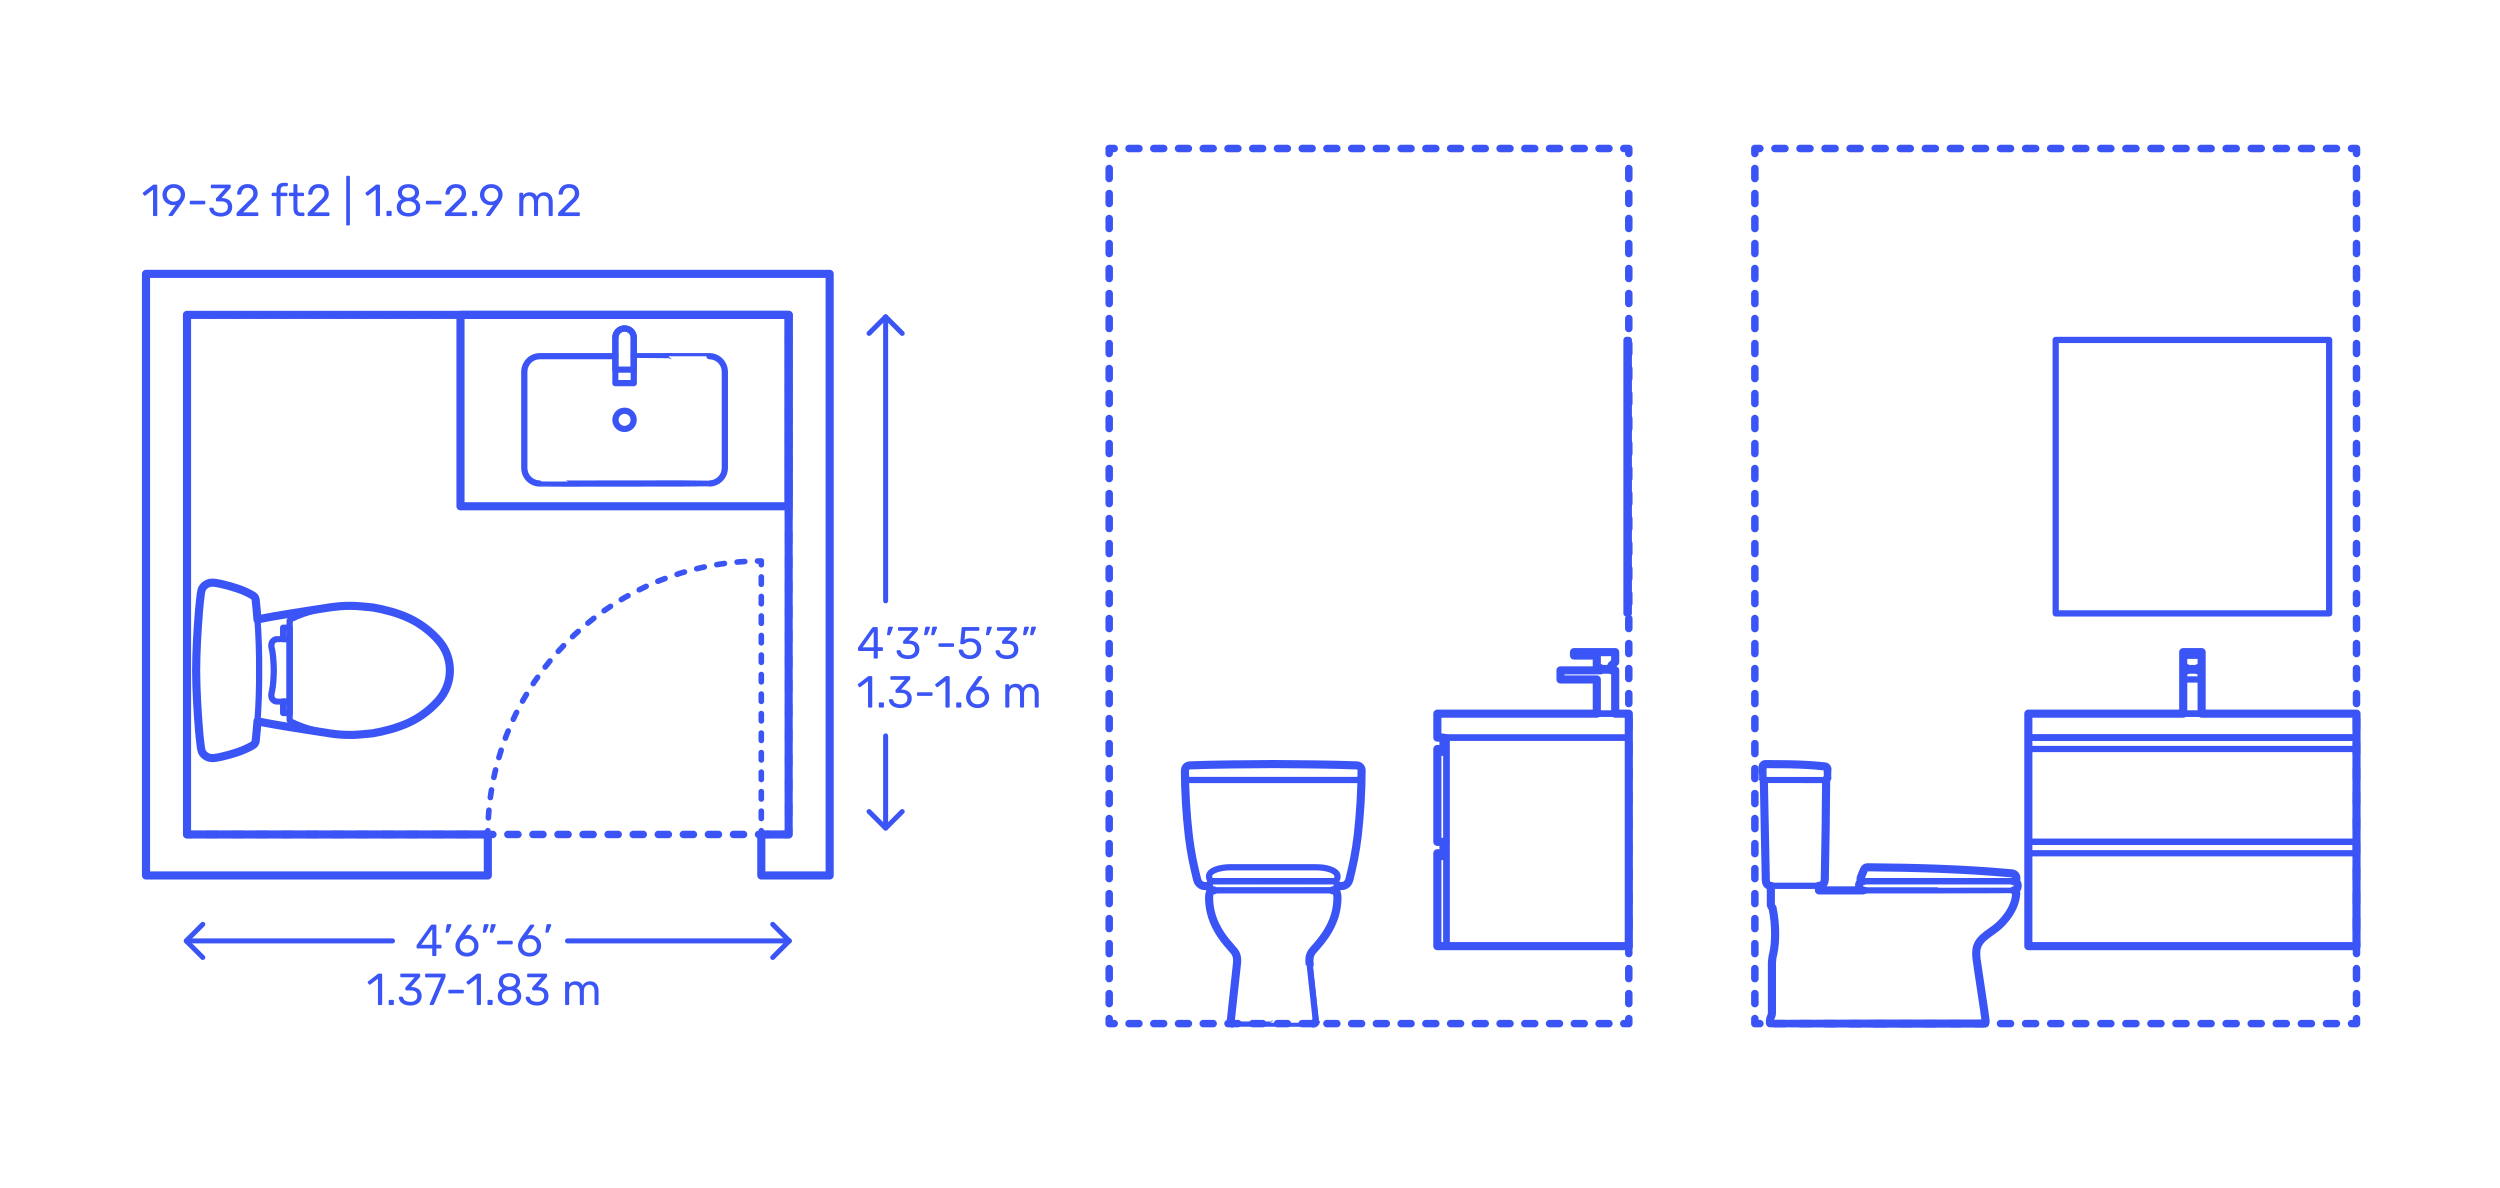 <?xml version="1.0" encoding="utf-8"?>
<!-- Generator: Adobe Illustrator 28.2.0, SVG Export Plug-In . SVG Version: 6.00 Build 0)  -->
<!DOCTYPE svg PUBLIC "-//W3C//DTD SVG 1.1//EN" "http://www.w3.org/Graphics/SVG/1.1/DTD/svg11.dtd">
<svg version="1.1" xmlns:x="http://ns.adobe.com/Extensibility/1.0/" xmlns:i="http://ns.adobe.com/AdobeIllustrator/10.0/" xmlns:graph="http://ns.adobe.com/Graphs/1.0/"
	 xmlns="http://www.w3.org/2000/svg" xmlns:xlink="http://www.w3.org/1999/xlink" x="0px" y="0px" width="1000px" height="475px"
	 viewBox="0 0 1000 475" enable-background="new 0 0 1000 475" xml:space="preserve">
<g id="FILL-BACKGROUND">
	<rect x="0" fill="#FFFFFF" width="1000" height="475"/>
</g>
<g id="N-DIMENSIONS">
	<g>
		<g>
			<g>
				<g id="POLYLINE_00000013898502790488098570000005958528256368300187_">
					
						<line fill="none" stroke="#3A54F5" stroke-width="2" stroke-linecap="round" stroke-linejoin="round" stroke-miterlimit="10" x1="157" y1="376.36" x2="74.581" y2="376.36"/>
					
						<line fill="none" stroke="#3A54F5" stroke-width="2" stroke-linecap="round" stroke-linejoin="round" stroke-miterlimit="10" x1="315.711" y1="376.36" x2="227" y2="376.36"/>
				</g>
				<g id="POLYLINE_00000147208998045095682940000009485175857248882847_">
					
						<polyline fill="none" stroke="#3A54F5" stroke-width="2" stroke-linecap="round" stroke-linejoin="round" stroke-miterlimit="10" points="
						81.109,382.988 74.48,376.36 81.109,369.733 					"/>
				</g>
				<g id="POLYLINE_00000029018689894571556290000002478712201813917091_">
					
						<polyline fill="none" stroke="#3A54F5" stroke-width="2" stroke-linecap="round" stroke-linejoin="round" stroke-miterlimit="10" points="
						309.084,369.733 315.711,376.36 309.084,382.988 					"/>
				</g>
				<g id="MTEXT_00000047042602887454922180000008856889572845865859_">
					<g>
						<g>
							<path fill="#3A54F5" d="M173.013,382.321c-0.078-0.078-0.117-0.177-0.117-0.297v-2.628h-5.85
								c-0.12,0-0.219-0.039-0.297-0.117s-0.117-0.177-0.117-0.297v-0.666c0-0.168,0.066-0.348,0.198-0.54l5.418-7.632
								c0.06-0.096,0.15-0.171,0.27-0.225c0.12-0.055,0.252-0.081,0.396-0.081h1.224c0.132,0,0.234,0.035,0.306,0.107
								c0.072,0.072,0.108,0.174,0.108,0.307v7.632h1.638c0.12,0,0.219,0.039,0.297,0.117c0.078,0.078,0.117,0.177,0.117,0.297
								v0.684c0,0.12-0.039,0.219-0.117,0.297c-0.078,0.078-0.177,0.117-0.297,0.117h-1.638v2.628c0,0.12-0.039,0.219-0.117,0.297
								s-0.177,0.117-0.297,0.117h-0.828C173.189,382.438,173.091,382.399,173.013,382.321z M168.504,377.921h4.41v-6.265
								L168.504,377.921z"/>
							<path fill="#3A54F5" d="M178.296,372.979c-0.048-0.065-0.066-0.159-0.054-0.279l0.396-2.52
								c0.048-0.348,0.216-0.522,0.504-0.522h1.152c0.083,0,0.153,0.03,0.207,0.09c0.054,0.061,0.081,0.133,0.081,0.217
								c0,0.12-0.018,0.216-0.054,0.288l-0.936,2.43c-0.06,0.132-0.126,0.231-0.198,0.297c-0.072,0.066-0.18,0.099-0.324,0.099
								h-0.558C178.416,373.078,178.344,373.046,178.296,372.979z"/>
							<path fill="#3A54F5" d="M184.317,382.033c-0.702-0.39-1.236-0.915-1.602-1.575c-0.366-0.659-0.549-1.379-0.549-2.159
								c0-1.032,0.414-2.136,1.242-3.312l3.438-4.788c0.012-0.012,0.045-0.054,0.099-0.126c0.054-0.072,0.123-0.129,0.207-0.171
								c0.083-0.042,0.18-0.062,0.288-0.062h0.882c0.108,0,0.195,0.039,0.261,0.116c0.066,0.078,0.099,0.172,0.099,0.279
								c0,0.061-0.03,0.139-0.09,0.234l-2.628,3.672c0.312-0.072,0.66-0.108,1.044-0.108c0.875,0,1.647,0.195,2.313,0.585
								c0.666,0.391,1.182,0.906,1.548,1.548c0.366,0.643,0.549,1.348,0.549,2.115c0,0.769-0.183,1.485-0.549,2.151
								c-0.366,0.666-0.897,1.197-1.593,1.593c-0.696,0.396-1.519,0.594-2.466,0.594
								C185.85,382.618,185.019,382.424,184.317,382.033z M188.25,380.801c0.444-0.216,0.798-0.537,1.062-0.963
								s0.396-0.939,0.396-1.539c0-0.588-0.135-1.096-0.405-1.521s-0.627-0.75-1.071-0.972c-0.444-0.222-0.924-0.333-1.44-0.333
								s-0.996,0.111-1.44,0.333s-0.798,0.546-1.062,0.972s-0.396,0.934-0.396,1.521c0,0.6,0.132,1.113,0.396,1.539
								s0.618,0.747,1.062,0.963s0.924,0.323,1.44,0.323C187.32,381.124,187.806,381.017,188.25,380.801z"/>
							<path fill="#3A54F5" d="M193.172,372.971c-0.054-0.072-0.069-0.162-0.045-0.271l0.396-2.52
								c0.048-0.348,0.216-0.522,0.504-0.522h1.152c0.083,0,0.153,0.03,0.207,0.09c0.054,0.061,0.081,0.133,0.081,0.217
								c0,0.12-0.018,0.216-0.054,0.288l-0.936,2.43c-0.06,0.132-0.126,0.231-0.198,0.297c-0.072,0.066-0.18,0.099-0.324,0.099
								h-0.558C193.301,373.078,193.227,373.042,193.172,372.971z M195.999,372.971c-0.054-0.072-0.069-0.162-0.045-0.271
								l0.396-2.52c0.048-0.348,0.216-0.522,0.504-0.522h1.152c0.084,0,0.153,0.03,0.207,0.09c0.054,0.061,0.081,0.133,0.081,0.217
								c0,0.12-0.018,0.216-0.054,0.288l-0.936,2.43c-0.061,0.132-0.126,0.231-0.198,0.297c-0.072,0.066-0.18,0.099-0.324,0.099
								h-0.558C196.127,373.078,196.053,373.042,195.999,372.971z"/>
							<path fill="#3A54F5" d="M198.968,377.65c-0.078-0.072-0.117-0.168-0.117-0.288v-0.647c0-0.12,0.039-0.219,0.117-0.298
								c0.078-0.077,0.177-0.116,0.297-0.116h5.4c0.12,0,0.219,0.039,0.297,0.116c0.078,0.079,0.117,0.178,0.117,0.298v0.647
								c0,0.12-0.04,0.216-0.117,0.288c-0.078,0.072-0.177,0.108-0.297,0.108h-5.4C199.146,377.759,199.046,377.723,198.968,377.65z
								"/>
							<path fill="#3A54F5" d="M209.354,382.033c-0.702-0.39-1.236-0.915-1.602-1.575c-0.366-0.659-0.549-1.379-0.549-2.159
								c0-1.032,0.414-2.136,1.242-3.312l3.438-4.788c0.012-0.012,0.045-0.054,0.099-0.126c0.054-0.072,0.123-0.129,0.207-0.171
								c0.083-0.042,0.18-0.062,0.288-0.062h0.882c0.108,0,0.195,0.039,0.261,0.116c0.066,0.078,0.099,0.172,0.099,0.279
								c0,0.061-0.03,0.139-0.09,0.234l-2.628,3.672c0.312-0.072,0.66-0.108,1.044-0.108c0.875,0,1.647,0.195,2.313,0.585
								c0.666,0.391,1.182,0.906,1.548,1.548c0.366,0.643,0.549,1.348,0.549,2.115c0,0.769-0.183,1.485-0.549,2.151
								c-0.366,0.666-0.897,1.197-1.593,1.593c-0.696,0.396-1.519,0.594-2.466,0.594
								C210.887,382.618,210.056,382.424,209.354,382.033z M213.287,380.801c0.444-0.216,0.798-0.537,1.062-0.963
								s0.396-0.939,0.396-1.539c0-0.588-0.135-1.096-0.405-1.521s-0.627-0.75-1.071-0.972c-0.444-0.222-0.924-0.333-1.44-0.333
								s-0.996,0.111-1.44,0.333s-0.798,0.546-1.062,0.972s-0.396,0.934-0.396,1.521c0,0.6,0.132,1.113,0.396,1.539
								s0.618,0.747,1.062,0.963s0.924,0.323,1.44,0.323C212.357,381.124,212.843,381.017,213.287,380.801z"/>
							<path fill="#3A54F5" d="M218.219,372.979c-0.048-0.065-0.066-0.159-0.054-0.279l0.396-2.52
								c0.048-0.348,0.216-0.522,0.504-0.522h1.152c0.083,0,0.153,0.03,0.207,0.09c0.054,0.061,0.081,0.133,0.081,0.217
								c0,0.12-0.018,0.216-0.054,0.288l-0.936,2.43c-0.06,0.132-0.126,0.231-0.198,0.297c-0.072,0.066-0.18,0.099-0.324,0.099
								h-0.558C218.339,373.078,218.267,373.046,218.219,372.979z"/>
							<path fill="#3A54F5" d="M151.287,401.921c-0.072-0.078-0.108-0.177-0.108-0.297v-10.152l-3.024,2.322
								c-0.084,0.072-0.174,0.108-0.27,0.108c-0.108,0-0.21-0.061-0.306-0.181l-0.432-0.558c-0.06-0.084-0.09-0.168-0.09-0.252
								c0-0.132,0.06-0.24,0.18-0.324l3.906-3.023c0.132-0.084,0.288-0.126,0.468-0.126h0.846c0.12,0,0.219,0.039,0.297,0.116
								c0.078,0.078,0.117,0.178,0.117,0.298v11.771c0,0.12-0.039,0.219-0.117,0.297s-0.177,0.117-0.297,0.117h-0.882
								C151.455,402.038,151.359,401.999,151.287,401.921z"/>
							<path fill="#3A54F5" d="M155.598,401.921c-0.078-0.078-0.117-0.177-0.117-0.297v-1.242c0-0.119,0.039-0.222,0.117-0.306
								s0.177-0.126,0.297-0.126h1.242c0.12,0,0.219,0.042,0.297,0.126s0.117,0.187,0.117,0.306v1.242
								c0,0.12-0.039,0.219-0.117,0.297s-0.177,0.117-0.297,0.117h-1.242C155.775,402.038,155.676,401.999,155.598,401.921z"/>
							<path fill="#3A54F5" d="M161.655,401.759c-0.684-0.306-1.203-0.704-1.557-1.196s-0.543-1.002-0.567-1.53
								c0-0.108,0.036-0.195,0.108-0.261c0.072-0.066,0.162-0.1,0.27-0.1h0.81c0.132,0,0.24,0.027,0.324,0.081
								c0.083,0.054,0.15,0.159,0.198,0.315c0.156,0.611,0.495,1.044,1.017,1.296s1.137,0.378,1.845,0.378
								c0.864,0,1.551-0.207,2.061-0.621c0.51-0.414,0.765-1.005,0.765-1.773c0-1.464-0.894-2.195-2.682-2.195h-1.692
								c-0.12,0-0.219-0.039-0.297-0.117s-0.117-0.177-0.117-0.297v-0.468c0-0.181,0.066-0.336,0.198-0.469l3.51-3.888h-5.328
								c-0.12,0-0.219-0.036-0.297-0.108c-0.078-0.071-0.117-0.168-0.117-0.287v-0.648c0-0.132,0.039-0.237,0.117-0.315
								c0.078-0.077,0.177-0.116,0.297-0.116h7.128c0.132,0,0.237,0.039,0.315,0.116c0.078,0.078,0.117,0.184,0.117,0.315v0.594
								c0,0.133-0.061,0.271-0.18,0.414l-3.51,3.942h0.288c1.224,0.036,2.193,0.354,2.907,0.954c0.714,0.6,1.071,1.476,1.071,2.628
								c0,0.792-0.195,1.473-0.585,2.043c-0.39,0.57-0.933,1.008-1.629,1.313c-0.696,0.307-1.482,0.459-2.358,0.459
								C163.149,402.218,162.339,402.065,161.655,401.759z"/>
							<path fill="#3A54F5" d="M171.959,401.921c-0.066-0.078-0.099-0.171-0.099-0.279l0.036-0.161l4.5-10.53h-5.94
								c-0.12,0-0.219-0.039-0.297-0.117c-0.078-0.078-0.117-0.177-0.117-0.297v-0.666c0-0.132,0.036-0.237,0.108-0.315
								c0.072-0.077,0.174-0.116,0.306-0.116h7.344c0.132,0,0.234,0.039,0.306,0.116c0.072,0.078,0.108,0.184,0.108,0.315v0.612
								c0,0.216-0.048,0.449-0.144,0.702l-4.446,10.403c-0.06,0.133-0.126,0.24-0.198,0.324c-0.072,0.084-0.174,0.126-0.306,0.126
								h-0.9C172.112,402.038,172.025,401.999,171.959,401.921z"/>
							<path fill="#3A54F5" d="M179.43,397.25c-0.078-0.072-0.117-0.168-0.117-0.288v-0.647c0-0.12,0.039-0.219,0.117-0.298
								c0.078-0.077,0.177-0.116,0.297-0.116h5.4c0.12,0,0.219,0.039,0.297,0.116c0.078,0.079,0.117,0.178,0.117,0.298v0.647
								c0,0.12-0.04,0.216-0.117,0.288c-0.078,0.072-0.177,0.108-0.297,0.108h-5.4C179.607,397.358,179.508,397.322,179.43,397.25z"
								/>
							<path fill="#3A54F5" d="M190.797,401.921c-0.072-0.078-0.108-0.177-0.108-0.297v-10.152l-3.024,2.322
								c-0.084,0.072-0.174,0.108-0.27,0.108c-0.108,0-0.21-0.061-0.306-0.181l-0.432-0.558c-0.06-0.084-0.09-0.168-0.09-0.252
								c0-0.132,0.06-0.24,0.18-0.324l3.906-3.023c0.132-0.084,0.288-0.126,0.468-0.126h0.846c0.12,0,0.219,0.039,0.297,0.116
								c0.078,0.078,0.117,0.178,0.117,0.298v11.771c0,0.12-0.039,0.219-0.117,0.297s-0.177,0.117-0.297,0.117h-0.882
								C190.965,402.038,190.869,401.999,190.797,401.921z"/>
							<path fill="#3A54F5" d="M195.107,401.921c-0.078-0.078-0.117-0.177-0.117-0.297v-1.242c0-0.119,0.039-0.222,0.117-0.306
								s0.177-0.126,0.297-0.126h1.242c0.12,0,0.219,0.042,0.297,0.126s0.117,0.187,0.117,0.306v1.242
								c0,0.12-0.039,0.219-0.117,0.297s-0.177,0.117-0.297,0.117h-1.242C195.285,402.038,195.186,401.999,195.107,401.921z"/>
							<path fill="#3A54F5" d="M201.354,401.759c-0.714-0.306-1.269-0.747-1.665-1.322c-0.396-0.576-0.594-1.248-0.594-2.017
								c0-0.708,0.177-1.329,0.531-1.863c0.354-0.533,0.831-0.944,1.431-1.232c-0.48-0.276-0.853-0.639-1.116-1.089
								c-0.264-0.45-0.396-0.981-0.396-1.594c0-1.044,0.39-1.868,1.17-2.475c0.78-0.605,1.806-0.909,3.078-0.909
								s2.295,0.301,3.069,0.9s1.161,1.428,1.161,2.483c0,0.601-0.132,1.125-0.396,1.575c-0.264,0.45-0.63,0.819-1.098,1.107
								c0.6,0.288,1.077,0.699,1.431,1.232c0.354,0.534,0.531,1.161,0.531,1.882c0,0.768-0.198,1.437-0.594,2.007
								s-0.951,1.008-1.665,1.313c-0.714,0.307-1.527,0.459-2.439,0.459C202.881,402.218,202.068,402.065,201.354,401.759z
								 M205.926,400.166c0.57-0.432,0.855-1.008,0.855-1.728c0-0.721-0.285-1.297-0.855-1.729s-1.281-0.647-2.133-0.647
								c-0.864,0-1.581,0.216-2.151,0.647c-0.57,0.432-0.855,1.008-0.855,1.729c0,0.72,0.285,1.296,0.855,1.728
								c0.57,0.432,1.287,0.648,2.151,0.648C204.645,400.814,205.356,400.598,205.926,400.166z M205.647,394.118
								c0.504-0.36,0.756-0.84,0.756-1.44c0-0.611-0.249-1.101-0.747-1.467s-1.119-0.549-1.863-0.549
								c-0.756,0-1.38,0.183-1.872,0.549c-0.492,0.366-0.738,0.855-0.738,1.467c0,0.612,0.246,1.102,0.738,1.468
								c0.492,0.366,1.116,0.549,1.872,0.549C204.525,394.67,205.143,394.479,205.647,394.118z"/>
							<path fill="#3A54F5" d="M212.396,401.759c-0.684-0.306-1.203-0.704-1.557-1.196s-0.543-1.002-0.567-1.53
								c0-0.108,0.036-0.195,0.108-0.261c0.072-0.066,0.162-0.1,0.27-0.1h0.81c0.132,0,0.24,0.027,0.324,0.081
								c0.083,0.054,0.15,0.159,0.198,0.315c0.156,0.611,0.495,1.044,1.017,1.296s1.137,0.378,1.845,0.378
								c0.864,0,1.551-0.207,2.061-0.621c0.51-0.414,0.765-1.005,0.765-1.773c0-1.464-0.894-2.195-2.682-2.195h-1.692
								c-0.12,0-0.219-0.039-0.297-0.117s-0.117-0.177-0.117-0.297v-0.468c0-0.181,0.066-0.336,0.198-0.469l3.51-3.888h-5.328
								c-0.12,0-0.219-0.036-0.297-0.108c-0.078-0.071-0.117-0.168-0.117-0.287v-0.648c0-0.132,0.039-0.237,0.117-0.315
								c0.078-0.077,0.177-0.116,0.297-0.116h7.128c0.132,0,0.237,0.039,0.315,0.116c0.078,0.078,0.117,0.184,0.117,0.315v0.594
								c0,0.133-0.061,0.271-0.18,0.414l-3.51,3.942h0.288c1.224,0.036,2.193,0.354,2.907,0.954c0.714,0.6,1.071,1.476,1.071,2.628
								c0,0.792-0.195,1.473-0.585,2.043c-0.39,0.57-0.933,1.008-1.629,1.313c-0.696,0.307-1.482,0.459-2.358,0.459
								C213.891,402.218,213.081,402.065,212.396,401.759z"/>
							<path fill="#3A54F5" d="M226.157,401.921c-0.078-0.078-0.117-0.177-0.117-0.297v-8.532c0-0.119,0.039-0.219,0.117-0.297
								s0.177-0.117,0.297-0.117h0.756c0.12,0,0.216,0.039,0.288,0.117c0.072,0.078,0.108,0.178,0.108,0.297v0.612
								c0.648-0.804,1.524-1.206,2.628-1.206c1.32,0,2.256,0.552,2.808,1.656c0.288-0.504,0.699-0.906,1.233-1.206
								c0.534-0.3,1.131-0.45,1.791-0.45c0.984,0,1.788,0.336,2.412,1.008c0.624,0.673,0.936,1.645,0.936,2.916v5.202
								c0,0.12-0.039,0.219-0.117,0.297s-0.177,0.117-0.297,0.117h-0.774c-0.12,0-0.219-0.039-0.297-0.117s-0.117-0.177-0.117-0.297
								v-5.04c0-0.96-0.198-1.646-0.594-2.061s-0.918-0.621-1.566-0.621c-0.576,0-1.071,0.213-1.485,0.639s-0.621,1.107-0.621,2.043
								v5.04c0,0.12-0.039,0.219-0.117,0.297s-0.177,0.117-0.297,0.117h-0.792c-0.12,0-0.219-0.039-0.297-0.117
								c-0.078-0.078-0.117-0.177-0.117-0.297v-5.04c0-0.947-0.207-1.632-0.621-2.052c-0.414-0.42-0.927-0.63-1.539-0.63
								c-0.576,0-1.071,0.21-1.485,0.63s-0.621,1.098-0.621,2.034v5.058c0,0.12-0.04,0.219-0.117,0.297
								c-0.078,0.078-0.177,0.117-0.297,0.117h-0.792C226.334,402.038,226.235,401.999,226.157,401.921z"/>
						</g>
					</g>
				</g>
			</g>
		</g>
		<g>
			<g id="POLYLINE_00000137125210349793290470000012250804289485055109_">
				
					<line fill="none" stroke="#3A54F5" stroke-width="2" stroke-linecap="round" stroke-linejoin="round" stroke-miterlimit="10" x1="354.253" y1="294.346" x2="354.253" y2="331.152"/>
				
					<line fill="none" stroke="#3A54F5" stroke-width="2" stroke-linecap="round" stroke-linejoin="round" stroke-miterlimit="10" x1="354.253" y1="126.73" x2="354.253" y2="240.346"/>
			</g>
			<g id="POLYLINE_00000124862953768288682000000005149770809506631332_">
				
					<polyline fill="none" stroke="#3A54F5" stroke-width="2" stroke-linecap="round" stroke-linejoin="round" stroke-miterlimit="10" points="
					360.882,324.624 354.253,331.253 347.626,324.624 				"/>
			</g>
			<g id="POLYLINE_00000071528031549406809130000001022147626040022670_">
				
					<polyline fill="none" stroke="#3A54F5" stroke-width="2" stroke-linecap="round" stroke-linejoin="round" stroke-miterlimit="10" points="
					347.626,133.357 354.253,126.73 360.882,133.357 				"/>
			</g>
			<g id="MTEXT_00000128478550966241960840000014205706636623565741_">
				<g>
					<g>
						<path fill="#3A54F5" d="M349.579,263.321c-0.078-0.078-0.117-0.177-0.117-0.297v-2.628h-5.85c-0.12,0-0.22-0.039-0.298-0.117
							s-0.116-0.177-0.116-0.297v-0.666c0-0.168,0.065-0.348,0.198-0.54l5.418-7.632c0.06-0.096,0.149-0.171,0.27-0.225
							c0.12-0.055,0.252-0.081,0.396-0.081h1.224c0.132,0,0.233,0.035,0.306,0.107s0.108,0.174,0.108,0.307v7.632h1.638
							c0.12,0,0.219,0.039,0.297,0.117s0.117,0.177,0.117,0.297v0.684c0,0.12-0.039,0.219-0.117,0.297s-0.177,0.117-0.297,0.117
							h-1.638v2.628c0,0.12-0.039,0.219-0.117,0.297s-0.177,0.117-0.297,0.117h-0.828
							C349.756,263.438,349.657,263.399,349.579,263.321z M345.07,258.921h4.41v-6.265L345.07,258.921z"/>
						<path fill="#3A54F5" d="M354.862,253.979c-0.048-0.065-0.066-0.159-0.054-0.279l0.396-2.52
							c0.048-0.348,0.216-0.522,0.504-0.522h1.152c0.083,0,0.153,0.03,0.207,0.09c0.054,0.061,0.081,0.133,0.081,0.217
							c0,0.12-0.018,0.216-0.055,0.288l-0.936,2.43c-0.061,0.132-0.126,0.231-0.198,0.297c-0.071,0.066-0.18,0.099-0.323,0.099
							h-0.559C354.982,254.078,354.91,254.046,354.862,253.979z"/>
						<path fill="#3A54F5" d="M360.748,263.159c-0.684-0.306-1.203-0.704-1.557-1.196c-0.354-0.492-0.543-1.002-0.567-1.53
							c0-0.108,0.036-0.195,0.108-0.261c0.072-0.066,0.162-0.1,0.27-0.1h0.811c0.131,0,0.24,0.027,0.324,0.081
							c0.083,0.054,0.149,0.159,0.197,0.315c0.156,0.611,0.495,1.044,1.018,1.296c0.521,0.252,1.137,0.378,1.845,0.378
							c0.864,0,1.551-0.207,2.062-0.621c0.51-0.414,0.764-1.005,0.764-1.773c0-1.464-0.894-2.195-2.682-2.195h-1.691
							c-0.121,0-0.219-0.039-0.297-0.117s-0.117-0.177-0.117-0.297v-0.468c0-0.181,0.065-0.336,0.197-0.469l3.51-3.888h-5.327
							c-0.12,0-0.22-0.036-0.298-0.108c-0.078-0.071-0.116-0.168-0.116-0.287v-0.648c0-0.132,0.038-0.237,0.116-0.315
							c0.078-0.077,0.178-0.116,0.298-0.116h7.128c0.132,0,0.236,0.039,0.314,0.116c0.078,0.078,0.117,0.184,0.117,0.315v0.594
							c0,0.133-0.061,0.271-0.18,0.414l-3.51,3.942h0.287c1.225,0.036,2.193,0.354,2.908,0.954c0.713,0.6,1.07,1.476,1.07,2.628
							c0,0.792-0.195,1.473-0.585,2.043s-0.933,1.008-1.629,1.313c-0.696,0.307-1.482,0.459-2.358,0.459
							C362.242,263.618,361.432,263.466,360.748,263.159z"/>
						<path fill="#3A54F5" d="M369.703,253.971c-0.055-0.072-0.069-0.162-0.045-0.271l0.396-2.52
							c0.048-0.348,0.216-0.522,0.504-0.522h1.152c0.083,0,0.153,0.03,0.207,0.09c0.054,0.061,0.081,0.133,0.081,0.217
							c0,0.12-0.018,0.216-0.055,0.288l-0.936,2.43c-0.061,0.132-0.126,0.231-0.198,0.297c-0.071,0.066-0.18,0.099-0.323,0.099
							h-0.559C369.832,254.078,369.757,254.042,369.703,253.971z M372.529,253.971c-0.055-0.072-0.07-0.162-0.045-0.271l0.396-2.52
							c0.048-0.348,0.216-0.522,0.504-0.522h1.151c0.084,0,0.154,0.03,0.207,0.09c0.055,0.061,0.082,0.133,0.082,0.217
							c0,0.12-0.019,0.216-0.055,0.288l-0.936,2.43c-0.061,0.132-0.126,0.231-0.198,0.297c-0.071,0.066-0.181,0.099-0.323,0.099
							h-0.559C372.658,254.078,372.583,254.042,372.529,253.971z"/>
						<path fill="#3A54F5" d="M375.498,258.65c-0.078-0.072-0.116-0.168-0.116-0.288v-0.647c0-0.12,0.038-0.219,0.116-0.298
							c0.078-0.077,0.178-0.116,0.297-0.116h5.4c0.12,0,0.219,0.039,0.297,0.116c0.078,0.079,0.117,0.178,0.117,0.298v0.647
							c0,0.12-0.039,0.216-0.117,0.288s-0.177,0.108-0.297,0.108h-5.4C375.676,258.759,375.576,258.723,375.498,258.65z"/>
						<path fill="#3A54F5" d="M385.588,263.133c-0.66-0.324-1.164-0.747-1.512-1.27c-0.35-0.521-0.535-1.083-0.559-1.683v-0.036
							c0-0.096,0.035-0.174,0.107-0.234c0.072-0.06,0.156-0.09,0.252-0.09h0.883c0.252,0,0.414,0.133,0.486,0.396
							c0.18,0.647,0.512,1.131,0.998,1.448c0.486,0.318,1.047,0.478,1.684,0.478c0.815,0,1.494-0.249,2.033-0.747
							c0.541-0.498,0.811-1.185,0.811-2.061c0-0.805-0.27-1.443-0.811-1.918c-0.539-0.474-1.218-0.711-2.033-0.711
							c-0.432,0-0.78,0.055-1.045,0.162c-0.264,0.108-0.533,0.265-0.81,0.469c-0.155,0.12-0.285,0.207-0.387,0.261
							c-0.103,0.054-0.214,0.081-0.333,0.081h-0.864c-0.108,0-0.204-0.039-0.288-0.117s-0.119-0.171-0.107-0.279l0.558-5.994
							c0.036-0.3,0.187-0.449,0.45-0.449h6.229c0.131,0,0.233,0.035,0.305,0.107c0.072,0.072,0.109,0.174,0.109,0.307v0.666
							c0,0.119-0.039,0.216-0.117,0.287c-0.078,0.072-0.178,0.108-0.297,0.108h-5.185l-0.324,3.618
							c0.576-0.408,1.351-0.612,2.322-0.612c0.804,0,1.536,0.159,2.196,0.478c0.659,0.317,1.185,0.782,1.574,1.395
							c0.391,0.612,0.586,1.338,0.586,2.178c0,0.889-0.195,1.653-0.586,2.295c-0.39,0.643-0.93,1.129-1.619,1.458
							c-0.69,0.33-1.479,0.495-2.367,0.495C387.027,263.618,386.247,263.456,385.588,263.133z"/>
						<path fill="#3A54F5" d="M394.443,253.979c-0.048-0.065-0.066-0.159-0.054-0.279l0.396-2.52
							c0.049-0.348,0.217-0.522,0.504-0.522h1.152c0.084,0,0.153,0.03,0.207,0.09c0.055,0.061,0.081,0.133,0.081,0.217
							c0,0.12-0.018,0.216-0.054,0.288l-0.936,2.43c-0.061,0.132-0.127,0.231-0.199,0.297c-0.071,0.066-0.18,0.099-0.323,0.099
							h-0.558C394.563,254.078,394.492,254.046,394.443,253.979z"/>
						<path fill="#3A54F5" d="M400.33,263.159c-0.685-0.306-1.203-0.704-1.558-1.196s-0.543-1.002-0.567-1.53
							c0-0.108,0.037-0.195,0.108-0.261c0.072-0.066,0.162-0.1,0.271-0.1h0.81c0.132,0,0.24,0.027,0.324,0.081
							c0.083,0.054,0.149,0.159,0.198,0.315c0.155,0.611,0.494,1.044,1.017,1.296s1.137,0.378,1.845,0.378
							c0.864,0,1.551-0.207,2.062-0.621c0.51-0.414,0.765-1.005,0.765-1.773c0-1.464-0.895-2.195-2.682-2.195h-1.692
							c-0.12,0-0.219-0.039-0.297-0.117s-0.117-0.177-0.117-0.297v-0.468c0-0.181,0.065-0.336,0.198-0.469l3.51-3.888h-5.328
							c-0.119,0-0.219-0.036-0.297-0.108c-0.078-0.071-0.117-0.168-0.117-0.287v-0.648c0-0.132,0.039-0.237,0.117-0.315
							c0.078-0.077,0.178-0.116,0.297-0.116h7.129c0.131,0,0.236,0.039,0.314,0.116c0.078,0.078,0.117,0.184,0.117,0.315v0.594
							c0,0.133-0.061,0.271-0.18,0.414l-3.511,3.942h0.288c1.225,0.036,2.193,0.354,2.907,0.954c0.714,0.6,1.071,1.476,1.071,2.628
							c0,0.792-0.195,1.473-0.586,2.043c-0.39,0.57-0.933,1.008-1.629,1.313c-0.695,0.307-1.482,0.459-2.357,0.459
							C401.824,263.618,401.014,263.466,400.33,263.159z"/>
						<path fill="#3A54F5" d="M409.284,253.971c-0.054-0.072-0.069-0.162-0.045-0.271l0.396-2.52
							c0.049-0.348,0.217-0.522,0.504-0.522h1.152c0.084,0,0.153,0.03,0.207,0.09c0.055,0.061,0.081,0.133,0.081,0.217
							c0,0.12-0.018,0.216-0.054,0.288l-0.936,2.43c-0.061,0.132-0.127,0.231-0.199,0.297c-0.071,0.066-0.18,0.099-0.323,0.099
							h-0.558C409.413,254.078,409.338,254.042,409.284,253.971z M412.11,253.971c-0.054-0.072-0.069-0.162-0.045-0.271l0.396-2.52
							c0.049-0.348,0.217-0.522,0.504-0.522h1.152c0.084,0,0.153,0.03,0.207,0.09c0.055,0.061,0.081,0.133,0.081,0.217
							c0,0.12-0.019,0.216-0.054,0.288l-0.936,2.43c-0.061,0.132-0.127,0.231-0.199,0.297c-0.071,0.066-0.18,0.099-0.323,0.099
							h-0.558C412.239,254.078,412.164,254.042,412.11,253.971z"/>
						<path fill="#3A54F5" d="M347.32,282.921c-0.072-0.078-0.108-0.177-0.108-0.297v-10.152l-3.024,2.322
							c-0.084,0.072-0.174,0.108-0.27,0.108c-0.107,0-0.21-0.061-0.306-0.181l-0.433-0.558c-0.06-0.084-0.09-0.168-0.09-0.252
							c0-0.132,0.061-0.24,0.18-0.324l3.906-3.023c0.133-0.084,0.289-0.126,0.469-0.126h0.846c0.119,0,0.219,0.039,0.297,0.116
							c0.078,0.078,0.117,0.178,0.117,0.298v11.771c0,0.12-0.039,0.219-0.117,0.297s-0.178,0.117-0.297,0.117h-0.883
							C347.488,283.038,347.393,282.999,347.32,282.921z"/>
						<path fill="#3A54F5" d="M351.631,282.921c-0.078-0.078-0.117-0.177-0.117-0.297v-1.242c0-0.119,0.039-0.222,0.117-0.306
							s0.178-0.126,0.297-0.126h1.242c0.12,0,0.219,0.042,0.297,0.126s0.117,0.187,0.117,0.306v1.242
							c0,0.12-0.039,0.219-0.117,0.297s-0.177,0.117-0.297,0.117h-1.242C351.809,283.038,351.709,282.999,351.631,282.921z"/>
						<path fill="#3A54F5" d="M357.688,282.759c-0.684-0.306-1.203-0.704-1.557-1.196s-0.543-1.002-0.566-1.53
							c0-0.108,0.035-0.195,0.107-0.261c0.072-0.066,0.162-0.1,0.27-0.1h0.811c0.132,0,0.24,0.027,0.324,0.081
							s0.15,0.159,0.197,0.315c0.156,0.611,0.496,1.044,1.018,1.296s1.137,0.378,1.846,0.378c0.863,0,1.551-0.207,2.061-0.621
							s0.765-1.005,0.765-1.773c0-1.464-0.894-2.195-2.682-2.195h-1.692c-0.12,0-0.219-0.039-0.297-0.117s-0.117-0.177-0.117-0.297
							v-0.468c0-0.181,0.066-0.336,0.198-0.469l3.51-3.888h-5.327c-0.121,0-0.22-0.036-0.298-0.108
							c-0.078-0.071-0.116-0.168-0.116-0.287v-0.648c0-0.132,0.038-0.237,0.116-0.315c0.078-0.077,0.177-0.116,0.298-0.116h7.127
							c0.133,0,0.237,0.039,0.315,0.116c0.077,0.078,0.117,0.184,0.117,0.315v0.594c0,0.133-0.061,0.271-0.181,0.414l-3.51,3.942
							h0.288c1.224,0.036,2.192,0.354,2.907,0.954c0.714,0.6,1.07,1.476,1.07,2.628c0,0.792-0.195,1.473-0.584,2.043
							c-0.391,0.57-0.934,1.008-1.629,1.313c-0.697,0.307-1.482,0.459-2.358,0.459C359.182,283.218,358.372,283.065,357.688,282.759
							z"/>
						<path fill="#3A54F5" d="M366.912,278.25c-0.078-0.072-0.116-0.168-0.116-0.288v-0.647c0-0.12,0.038-0.219,0.116-0.298
							c0.078-0.077,0.178-0.116,0.297-0.116h5.4c0.12,0,0.219,0.039,0.297,0.116c0.078,0.079,0.117,0.178,0.117,0.298v0.647
							c0,0.12-0.039,0.216-0.117,0.288s-0.177,0.108-0.297,0.108h-5.4C367.09,278.358,366.99,278.322,366.912,278.25z"/>
						<path fill="#3A54F5" d="M378.28,282.921c-0.072-0.078-0.108-0.177-0.108-0.297v-10.152l-3.023,2.322
							c-0.084,0.072-0.174,0.108-0.271,0.108c-0.108,0-0.21-0.061-0.306-0.181l-0.432-0.558c-0.061-0.084-0.09-0.168-0.09-0.252
							c0-0.132,0.059-0.24,0.18-0.324l3.906-3.023c0.131-0.084,0.287-0.126,0.467-0.126h0.847c0.12,0,0.219,0.039,0.297,0.116
							c0.078,0.078,0.117,0.178,0.117,0.298v11.771c0,0.12-0.039,0.219-0.117,0.297s-0.177,0.117-0.297,0.117h-0.882
							C378.448,283.038,378.352,282.999,378.28,282.921z"/>
						<path fill="#3A54F5" d="M382.59,282.921c-0.078-0.078-0.116-0.177-0.116-0.297v-1.242c0-0.119,0.038-0.222,0.116-0.306
							s0.178-0.126,0.298-0.126h1.241c0.121,0,0.219,0.042,0.297,0.126s0.117,0.187,0.117,0.306v1.242
							c0,0.12-0.039,0.219-0.117,0.297s-0.176,0.117-0.297,0.117h-1.241C382.768,283.038,382.668,282.999,382.59,282.921z"/>
						<path fill="#3A54F5" d="M388.566,282.633c-0.701-0.39-1.236-0.915-1.602-1.575c-0.366-0.659-0.549-1.379-0.549-2.159
							c0-1.032,0.414-2.136,1.242-3.312l3.438-4.788c0.012-0.012,0.045-0.054,0.1-0.126c0.053-0.072,0.122-0.129,0.207-0.171
							c0.083-0.042,0.18-0.062,0.287-0.062h0.883c0.107,0,0.194,0.039,0.26,0.116c0.066,0.078,0.1,0.172,0.1,0.279
							c0,0.061-0.03,0.139-0.09,0.234l-2.628,3.672c0.312-0.072,0.659-0.108,1.044-0.108c0.875,0,1.646,0.195,2.312,0.585
							c0.666,0.391,1.182,0.906,1.549,1.548c0.365,0.643,0.549,1.348,0.549,2.115c0,0.769-0.184,1.485-0.549,2.151
							c-0.367,0.666-0.897,1.197-1.594,1.593c-0.695,0.396-1.518,0.594-2.466,0.594C390.1,283.218,389.269,283.023,388.566,282.633z
							 M392.5,281.4c0.443-0.216,0.797-0.537,1.062-0.963s0.396-0.939,0.396-1.539c0-0.588-0.135-1.096-0.404-1.521
							s-0.627-0.75-1.07-0.972c-0.445-0.222-0.925-0.333-1.441-0.333c-0.516,0-0.996,0.111-1.439,0.333s-0.798,0.546-1.062,0.972
							c-0.264,0.426-0.396,0.934-0.396,1.521c0,0.6,0.132,1.113,0.396,1.539c0.265,0.426,0.619,0.747,1.062,0.963
							s0.924,0.323,1.439,0.323C391.57,281.724,392.056,281.616,392.5,281.4z"/>
						<path fill="#3A54F5" d="M402.229,282.921c-0.078-0.078-0.117-0.177-0.117-0.297v-8.532c0-0.119,0.039-0.219,0.117-0.297
							s0.177-0.117,0.297-0.117h0.756c0.119,0,0.216,0.039,0.288,0.117c0.071,0.078,0.108,0.178,0.108,0.297v0.612
							c0.647-0.804,1.523-1.206,2.627-1.206c1.32,0,2.256,0.552,2.809,1.656c0.288-0.504,0.699-0.906,1.232-1.206
							c0.534-0.3,1.131-0.45,1.791-0.45c0.984,0,1.789,0.336,2.412,1.008c0.624,0.673,0.937,1.645,0.937,2.916v5.202
							c0,0.12-0.039,0.219-0.117,0.297s-0.177,0.117-0.297,0.117h-0.774c-0.119,0-0.219-0.039-0.297-0.117s-0.117-0.177-0.117-0.297
							v-5.04c0-0.96-0.197-1.646-0.594-2.061s-0.918-0.621-1.566-0.621c-0.575,0-1.07,0.213-1.484,0.639s-0.621,1.107-0.621,2.043
							v5.04c0,0.12-0.039,0.219-0.117,0.297s-0.177,0.117-0.297,0.117h-0.792c-0.12,0-0.22-0.039-0.297-0.117
							c-0.078-0.078-0.117-0.177-0.117-0.297v-5.04c0-0.947-0.207-1.632-0.62-2.052c-0.414-0.42-0.928-0.63-1.539-0.63
							c-0.576,0-1.072,0.21-1.486,0.63s-0.62,1.098-0.62,2.034v5.058c0,0.12-0.04,0.219-0.117,0.297
							c-0.078,0.078-0.177,0.117-0.297,0.117h-0.792C402.405,283.038,402.307,282.999,402.229,282.921z"/>
					</g>
				</g>
			</g>
		</g>
		<g id="MTEXT_00000106132959857889302120000004958693708666784186_">
			<g>
				<g>
					<path fill="#3A54F5" d="M61.32,86.321c-0.072-0.078-0.108-0.177-0.108-0.297V75.872l-3.024,2.322
						c-0.084,0.072-0.174,0.108-0.27,0.108c-0.108,0-0.21-0.061-0.306-0.181l-0.432-0.558c-0.06-0.084-0.09-0.168-0.09-0.252
						c0-0.132,0.06-0.24,0.18-0.324l3.906-3.023c0.132-0.084,0.288-0.126,0.468-0.126h0.846c0.12,0,0.219,0.039,0.297,0.116
						c0.078,0.078,0.117,0.178,0.117,0.298v11.771c0,0.12-0.039,0.219-0.117,0.297s-0.177,0.117-0.297,0.117h-0.882
						C61.488,86.438,61.392,86.399,61.32,86.321z"/>
					<path fill="#3A54F5" d="M67.521,86.321c-0.066-0.078-0.099-0.171-0.099-0.279c0-0.083,0.024-0.161,0.072-0.233l2.772-3.853
						c-0.288,0.072-0.624,0.108-1.008,0.108c-0.864-0.012-1.62-0.213-2.268-0.603c-0.648-0.391-1.143-0.9-1.485-1.53
						c-0.342-0.63-0.513-1.305-0.513-2.025c0-0.72,0.171-1.403,0.513-2.052c0.342-0.648,0.852-1.176,1.53-1.584
						c0.678-0.408,1.497-0.612,2.457-0.612c0.96,0,1.782,0.198,2.466,0.595c0.684,0.396,1.2,0.915,1.548,1.557
						s0.522,1.329,0.522,2.061c0,0.66-0.117,1.242-0.351,1.746c-0.234,0.504-0.543,1.026-0.927,1.566l-3.492,4.896
						c-0.084,0.108-0.165,0.195-0.243,0.262c-0.078,0.065-0.189,0.099-0.333,0.099h-0.9C67.674,86.438,67.587,86.399,67.521,86.321z
						 M70.914,80.301c0.432-0.229,0.774-0.549,1.026-0.963s0.378-0.892,0.378-1.432c0-0.552-0.126-1.037-0.378-1.458
						c-0.252-0.42-0.594-0.744-1.026-0.972s-0.906-0.342-1.422-0.342c-0.504,0-0.969,0.114-1.395,0.342
						c-0.426,0.228-0.765,0.552-1.017,0.972c-0.252,0.421-0.378,0.906-0.378,1.458c0,0.54,0.126,1.018,0.378,1.432
						s0.588,0.734,1.008,0.963c0.42,0.228,0.888,0.342,1.404,0.342C70.008,80.643,70.482,80.528,70.914,80.301z"/>
					<path fill="#3A54F5" d="M76.017,81.65c-0.078-0.072-0.117-0.168-0.117-0.288v-0.647c0-0.12,0.039-0.219,0.117-0.298
						c0.078-0.077,0.177-0.116,0.297-0.116h5.4c0.12,0,0.219,0.039,0.297,0.116c0.078,0.079,0.117,0.178,0.117,0.298v0.647
						c0,0.12-0.04,0.216-0.117,0.288c-0.078,0.072-0.177,0.108-0.297,0.108h-5.4C76.194,81.759,76.095,81.723,76.017,81.65z"/>
					<path fill="#3A54F5" d="M85.872,86.159c-0.684-0.306-1.203-0.704-1.557-1.196s-0.543-1.002-0.567-1.53
						c0-0.108,0.036-0.195,0.108-0.261c0.072-0.066,0.162-0.1,0.27-0.1h0.81c0.132,0,0.24,0.027,0.324,0.081
						c0.083,0.054,0.15,0.159,0.198,0.315c0.156,0.611,0.495,1.044,1.017,1.296s1.137,0.378,1.845,0.378
						c0.864,0,1.551-0.207,2.061-0.621c0.51-0.414,0.765-1.005,0.765-1.773c0-1.464-0.894-2.195-2.682-2.195h-1.692
						c-0.12,0-0.219-0.039-0.297-0.117s-0.117-0.177-0.117-0.297v-0.468c0-0.181,0.066-0.336,0.198-0.469l3.51-3.888h-5.328
						c-0.12,0-0.219-0.036-0.297-0.108c-0.078-0.071-0.117-0.168-0.117-0.287v-0.648c0-0.132,0.039-0.237,0.117-0.315
						c0.078-0.077,0.177-0.116,0.297-0.116h7.128c0.132,0,0.237,0.039,0.315,0.116c0.078,0.078,0.117,0.184,0.117,0.315v0.594
						c0,0.133-0.061,0.271-0.18,0.414l-3.51,3.942h0.288c1.224,0.036,2.193,0.354,2.907,0.954c0.714,0.6,1.071,1.476,1.071,2.628
						c0,0.792-0.195,1.473-0.585,2.043c-0.39,0.57-0.933,1.008-1.629,1.313c-0.696,0.307-1.482,0.459-2.358,0.459
						C87.366,86.618,86.556,86.466,85.872,86.159z"/>
					<path fill="#3A54F5" d="M94.737,86.321c-0.078-0.078-0.117-0.177-0.117-0.297v-0.54c0-0.275,0.15-0.54,0.45-0.792l3.924-3.906
						c0.888-0.756,1.5-1.374,1.836-1.854s0.504-0.99,0.504-1.53c0-0.708-0.198-1.263-0.594-1.665
						c-0.396-0.401-0.972-0.603-1.728-0.603c-0.72,0-1.29,0.21-1.71,0.63s-0.678,0.984-0.774,1.691
						c-0.024,0.133-0.084,0.234-0.18,0.307s-0.192,0.107-0.288,0.107h-0.864c-0.108,0-0.198-0.035-0.27-0.107
						s-0.108-0.156-0.108-0.252c0.024-0.636,0.195-1.251,0.513-1.846c0.318-0.594,0.789-1.079,1.413-1.458
						c0.624-0.378,1.38-0.566,2.268-0.566c1.344,0,2.355,0.351,3.033,1.053c0.678,0.702,1.017,1.593,1.017,2.673
						c0,0.756-0.183,1.438-0.549,2.043c-0.366,0.606-0.939,1.245-1.719,1.917l-3.546,3.601h5.67c0.132,0,0.234,0.036,0.306,0.107
						c0.072,0.072,0.108,0.175,0.108,0.307v0.684c0,0.12-0.04,0.219-0.117,0.297c-0.078,0.078-0.177,0.117-0.297,0.117h-7.884
						C94.914,86.438,94.815,86.399,94.737,86.321z"/>
					<path fill="#3A54F5" d="M110.738,86.321c-0.078-0.078-0.117-0.177-0.117-0.297v-7.56h-1.548c-0.12,0-0.219-0.036-0.297-0.108
						s-0.117-0.168-0.117-0.288v-0.576c0-0.119,0.039-0.219,0.117-0.297s0.177-0.117,0.297-0.117h1.548v-0.899
						c0-0.973,0.237-1.726,0.711-2.259c0.474-0.534,1.251-0.802,2.331-0.802h1.062c0.12,0,0.219,0.039,0.297,0.117
						s0.117,0.178,0.117,0.297v0.576c0,0.12-0.039,0.216-0.117,0.288s-0.177,0.108-0.297,0.108h-1.026
						c-0.552,0-0.936,0.144-1.152,0.432c-0.216,0.288-0.324,0.732-0.324,1.332v0.81h2.322c0.12,0,0.219,0.039,0.297,0.117
						s0.117,0.178,0.117,0.297v0.576c0,0.12-0.039,0.216-0.117,0.288s-0.177,0.108-0.297,0.108h-2.322v7.56
						c0,0.12-0.039,0.219-0.117,0.297s-0.177,0.117-0.297,0.117h-0.774C110.916,86.438,110.816,86.399,110.738,86.321z"/>
					<path fill="#3A54F5" d="M117.372,83.288v-4.823h-1.422c-0.12,0-0.216-0.036-0.288-0.108c-0.072-0.072-0.108-0.168-0.108-0.288
						v-0.576c0-0.119,0.036-0.219,0.108-0.297c0.072-0.078,0.167-0.117,0.288-0.117h1.422v-3.006c0-0.119,0.036-0.219,0.108-0.297
						c0.072-0.078,0.168-0.117,0.288-0.117h0.792c0.12,0,0.219,0.039,0.297,0.117s0.117,0.178,0.117,0.297v3.006h2.232
						c0.12,0,0.219,0.039,0.297,0.117s0.117,0.178,0.117,0.297v0.576c0,0.12-0.039,0.216-0.117,0.288s-0.177,0.108-0.297,0.108
						h-2.232v4.697c0,0.612,0.099,1.074,0.297,1.387c0.198,0.312,0.537,0.468,1.017,0.468h1.098c0.12,0,0.216,0.039,0.288,0.117
						c0.072,0.078,0.108,0.177,0.108,0.297v0.594c0,0.12-0.036,0.219-0.108,0.297c-0.072,0.078-0.168,0.117-0.288,0.117h-1.224
						C118.301,86.438,117.372,85.389,117.372,83.288z"/>
					<path fill="#3A54F5" d="M123.194,86.321c-0.078-0.078-0.117-0.177-0.117-0.297v-0.54c0-0.275,0.15-0.54,0.45-0.792l3.924-3.906
						c0.888-0.756,1.5-1.374,1.836-1.854s0.504-0.99,0.504-1.53c0-0.708-0.198-1.263-0.594-1.665
						c-0.396-0.401-0.972-0.603-1.728-0.603c-0.72,0-1.29,0.21-1.71,0.63s-0.678,0.984-0.774,1.691
						c-0.024,0.133-0.084,0.234-0.18,0.307s-0.192,0.107-0.288,0.107h-0.864c-0.108,0-0.198-0.035-0.27-0.107
						s-0.108-0.156-0.108-0.252c0.024-0.636,0.195-1.251,0.513-1.846c0.318-0.594,0.789-1.079,1.413-1.458
						c0.624-0.378,1.38-0.566,2.268-0.566c1.344,0,2.355,0.351,3.033,1.053c0.678,0.702,1.017,1.593,1.017,2.673
						c0,0.756-0.183,1.438-0.549,2.043c-0.366,0.606-0.939,1.245-1.719,1.917l-3.546,3.601h5.67c0.132,0,0.234,0.036,0.306,0.107
						c0.072,0.072,0.108,0.175,0.108,0.307v0.684c0,0.12-0.04,0.219-0.117,0.297c-0.078,0.078-0.177,0.117-0.297,0.117h-7.884
						C123.371,86.438,123.272,86.399,123.194,86.321z"/>
					<path fill="#3A54F5" d="M138.593,90.065c-0.072-0.078-0.108-0.177-0.108-0.297V70.725c0-0.12,0.036-0.219,0.108-0.297
						s0.168-0.117,0.288-0.117h0.666c0.12,0,0.219,0.039,0.297,0.117s0.117,0.177,0.117,0.297v19.044
						c0,0.12-0.039,0.219-0.117,0.297s-0.177,0.117-0.297,0.117h-0.666C138.761,90.183,138.665,90.144,138.593,90.065z"/>
					<path fill="#3A54F5" d="M150.4,86.321c-0.071-0.078-0.107-0.177-0.107-0.297V75.872l-3.024,2.322
						c-0.084,0.072-0.174,0.108-0.27,0.108c-0.108,0-0.21-0.061-0.307-0.181l-0.432-0.558c-0.061-0.084-0.09-0.168-0.09-0.252
						c0-0.132,0.06-0.24,0.18-0.324l3.906-3.023c0.132-0.084,0.288-0.126,0.468-0.126h0.846c0.12,0,0.219,0.039,0.298,0.116
						c0.077,0.078,0.116,0.178,0.116,0.298v11.771c0,0.12-0.039,0.219-0.116,0.297c-0.079,0.078-0.178,0.117-0.298,0.117h-0.882
						C150.568,86.438,150.473,86.399,150.4,86.321z"/>
					<path fill="#3A54F5" d="M154.711,86.321c-0.078-0.078-0.117-0.177-0.117-0.297v-1.242c0-0.119,0.039-0.222,0.117-0.306
						s0.177-0.126,0.297-0.126h1.242c0.12,0,0.219,0.042,0.297,0.126s0.117,0.187,0.117,0.306v1.242c0,0.12-0.039,0.219-0.117,0.297
						s-0.177,0.117-0.297,0.117h-1.242C154.888,86.438,154.789,86.399,154.711,86.321z"/>
					<path fill="#3A54F5" d="M160.957,86.159c-0.714-0.306-1.269-0.747-1.665-1.322c-0.396-0.576-0.594-1.248-0.594-2.017
						c0-0.708,0.177-1.329,0.531-1.863c0.354-0.533,0.831-0.944,1.431-1.232c-0.479-0.276-0.852-0.639-1.116-1.089
						c-0.264-0.45-0.396-0.981-0.396-1.594c0-1.044,0.39-1.868,1.17-2.475c0.78-0.605,1.806-0.909,3.078-0.909
						c1.271,0,2.295,0.301,3.069,0.9c0.773,0.6,1.16,1.428,1.16,2.483c0,0.601-0.132,1.125-0.396,1.575s-0.63,0.819-1.098,1.107
						c0.6,0.288,1.076,0.699,1.431,1.232c0.354,0.534,0.531,1.161,0.531,1.882c0,0.768-0.198,1.437-0.595,2.007
						c-0.396,0.57-0.951,1.008-1.665,1.313c-0.714,0.307-1.526,0.459-2.438,0.459S161.671,86.466,160.957,86.159z M165.529,84.566
						c0.57-0.432,0.855-1.008,0.855-1.728c0-0.721-0.285-1.297-0.855-1.729s-1.281-0.647-2.133-0.647
						c-0.864,0-1.581,0.216-2.151,0.647c-0.569,0.432-0.854,1.008-0.854,1.729c0,0.72,0.285,1.296,0.854,1.728
						c0.57,0.432,1.287,0.648,2.151,0.648C164.248,85.215,164.959,84.998,165.529,84.566z M165.25,78.519
						c0.505-0.36,0.757-0.84,0.757-1.44c0-0.611-0.25-1.101-0.747-1.467c-0.498-0.366-1.119-0.549-1.863-0.549
						c-0.756,0-1.38,0.183-1.872,0.549s-0.738,0.855-0.738,1.467c0,0.612,0.246,1.102,0.738,1.468s1.116,0.549,1.872,0.549
						C164.128,79.07,164.746,78.879,165.25,78.519z"/>
					<path fill="#3A54F5" d="M170.461,81.65c-0.078-0.072-0.117-0.168-0.117-0.288v-0.647c0-0.12,0.039-0.219,0.117-0.298
						c0.077-0.077,0.177-0.116,0.297-0.116h5.399c0.12,0,0.219,0.039,0.297,0.116c0.078,0.079,0.117,0.178,0.117,0.298v0.647
						c0,0.12-0.039,0.216-0.117,0.288s-0.177,0.108-0.297,0.108h-5.399C170.638,81.759,170.538,81.723,170.461,81.65z"/>
					<path fill="#3A54F5" d="M178.093,86.321c-0.078-0.078-0.117-0.177-0.117-0.297v-0.54c0-0.275,0.15-0.54,0.45-0.792l3.924-3.906
						c0.888-0.756,1.5-1.374,1.836-1.854s0.504-0.99,0.504-1.53c0-0.708-0.197-1.263-0.594-1.665
						c-0.396-0.401-0.972-0.603-1.728-0.603c-0.721,0-1.29,0.21-1.71,0.63c-0.421,0.42-0.679,0.984-0.774,1.691
						c-0.024,0.133-0.084,0.234-0.18,0.307c-0.097,0.072-0.192,0.107-0.288,0.107h-0.864c-0.108,0-0.198-0.035-0.27-0.107
						c-0.072-0.072-0.108-0.156-0.108-0.252c0.023-0.636,0.195-1.251,0.513-1.846c0.318-0.594,0.789-1.079,1.413-1.458
						c0.624-0.378,1.38-0.566,2.269-0.566c1.344,0,2.354,0.351,3.032,1.053s1.018,1.593,1.018,2.673
						c0,0.756-0.184,1.438-0.549,2.043c-0.366,0.606-0.939,1.245-1.72,1.917l-3.546,3.601h5.67c0.132,0,0.234,0.036,0.307,0.107
						c0.071,0.072,0.107,0.175,0.107,0.307v0.684c0,0.12-0.039,0.219-0.117,0.297s-0.177,0.117-0.297,0.117h-7.884
						C178.27,86.438,178.171,86.399,178.093,86.321z"/>
					<path fill="#3A54F5" d="M188.947,86.321c-0.078-0.078-0.117-0.177-0.117-0.297v-1.242c0-0.119,0.039-0.222,0.117-0.306
						s0.177-0.126,0.297-0.126h1.242c0.12,0,0.219,0.042,0.297,0.126s0.117,0.187,0.117,0.306v1.242c0,0.12-0.039,0.219-0.117,0.297
						s-0.177,0.117-0.297,0.117h-1.242C189.124,86.438,189.025,86.399,188.947,86.321z"/>
					<path fill="#3A54F5" d="M194.527,86.321c-0.066-0.078-0.1-0.171-0.1-0.279c0-0.083,0.024-0.161,0.072-0.233l2.771-3.853
						c-0.287,0.072-0.624,0.108-1.008,0.108c-0.864-0.012-1.62-0.213-2.268-0.603c-0.648-0.391-1.144-0.9-1.485-1.53
						s-0.513-1.305-0.513-2.025c0-0.72,0.171-1.403,0.513-2.052s0.853-1.176,1.53-1.584s1.497-0.612,2.457-0.612
						s1.782,0.198,2.466,0.595c0.684,0.396,1.2,0.915,1.548,1.557s0.522,1.329,0.522,2.061c0,0.66-0.117,1.242-0.352,1.746
						c-0.233,0.504-0.543,1.026-0.927,1.566l-3.492,4.896c-0.084,0.108-0.165,0.195-0.243,0.262
						c-0.078,0.065-0.188,0.099-0.333,0.099h-0.899C194.68,86.438,194.593,86.399,194.527,86.321z M197.92,80.301
						c0.432-0.229,0.774-0.549,1.026-0.963s0.378-0.892,0.378-1.432c0-0.552-0.126-1.037-0.378-1.458
						c-0.252-0.42-0.595-0.744-1.026-0.972s-0.906-0.342-1.422-0.342c-0.504,0-0.97,0.114-1.396,0.342s-0.765,0.552-1.017,0.972
						c-0.252,0.421-0.378,0.906-0.378,1.458c0,0.54,0.126,1.018,0.378,1.432s0.588,0.734,1.008,0.963
						c0.42,0.228,0.888,0.342,1.404,0.342C197.014,80.643,197.488,80.528,197.92,80.301z"/>
					<path fill="#3A54F5" d="M207.828,86.321c-0.078-0.078-0.117-0.177-0.117-0.297v-8.532c0-0.119,0.039-0.219,0.117-0.297
						s0.177-0.117,0.297-0.117h0.756c0.12,0,0.217,0.039,0.288,0.117c0.072,0.078,0.108,0.178,0.108,0.297v0.612
						c0.648-0.804,1.523-1.206,2.628-1.206c1.32,0,2.256,0.552,2.808,1.656c0.288-0.504,0.699-0.906,1.233-1.206
						s1.131-0.45,1.791-0.45c0.983,0,1.788,0.336,2.412,1.008c0.624,0.673,0.936,1.645,0.936,2.916v5.202
						c0,0.12-0.039,0.219-0.116,0.297c-0.078,0.078-0.178,0.117-0.298,0.117h-0.773c-0.12,0-0.219-0.039-0.297-0.117
						s-0.117-0.177-0.117-0.297v-5.04c0-0.96-0.198-1.646-0.594-2.061c-0.396-0.414-0.918-0.621-1.566-0.621
						c-0.576,0-1.071,0.213-1.485,0.639c-0.413,0.426-0.62,1.107-0.62,2.043v5.04c0,0.12-0.039,0.219-0.117,0.297
						s-0.178,0.117-0.297,0.117h-0.792c-0.12,0-0.22-0.039-0.298-0.117s-0.116-0.177-0.116-0.297v-5.04
						c0-0.947-0.207-1.632-0.621-2.052s-0.927-0.63-1.539-0.63c-0.576,0-1.071,0.21-1.485,0.63s-0.621,1.098-0.621,2.034v5.058
						c0,0.12-0.039,0.219-0.117,0.297s-0.177,0.117-0.297,0.117h-0.792C208.005,86.438,207.906,86.399,207.828,86.321z"/>
					<path fill="#3A54F5" d="M223.345,86.321c-0.078-0.078-0.117-0.177-0.117-0.297v-0.54c0-0.275,0.15-0.54,0.45-0.792l3.924-3.906
						c0.888-0.756,1.5-1.374,1.836-1.854s0.504-0.99,0.504-1.53c0-0.708-0.197-1.263-0.594-1.665
						c-0.396-0.401-0.972-0.603-1.728-0.603c-0.721,0-1.29,0.21-1.71,0.63c-0.421,0.42-0.679,0.984-0.774,1.691
						c-0.024,0.133-0.084,0.234-0.18,0.307c-0.097,0.072-0.192,0.107-0.288,0.107h-0.864c-0.108,0-0.198-0.035-0.27-0.107
						c-0.072-0.072-0.108-0.156-0.108-0.252c0.023-0.636,0.195-1.251,0.513-1.846c0.318-0.594,0.789-1.079,1.413-1.458
						c0.624-0.378,1.38-0.566,2.269-0.566c1.344,0,2.354,0.351,3.032,1.053s1.018,1.593,1.018,2.673
						c0,0.756-0.184,1.438-0.549,2.043c-0.366,0.606-0.939,1.245-1.72,1.917l-3.546,3.601h5.67c0.132,0,0.234,0.036,0.307,0.107
						c0.071,0.072,0.107,0.175,0.107,0.307v0.684c0,0.12-0.039,0.219-0.117,0.297s-0.177,0.117-0.297,0.117h-7.884
						C223.521,86.438,223.423,86.399,223.345,86.321z"/>
				</g>
			</g>
		</g>
	</g>
</g>
<g id="N-TEXT">
</g>
<g id="_x32_D_x24_AG-DIAGRAM">
	<g id="POLYLINE_00000011033607614619917980000015843233133386777230_">
		<g>
			<g>
				<polyline fill="none" stroke="#3A54F5" stroke-width="3" stroke-linecap="round" stroke-linejoin="round" points="
					315.46,331.782 315.46,333.782 313.46,333.782 				"/>
				
					<line fill="none" stroke="#3A54F5" stroke-width="3" stroke-linecap="round" stroke-linejoin="round" stroke-dasharray="4.011,6.017" x1="307.443" y1="333.782" x2="79.815" y2="333.782"/>
				<polyline fill="none" stroke="#3A54F5" stroke-width="3" stroke-linecap="round" stroke-linejoin="round" points="
					76.807,333.782 74.807,333.782 74.807,331.782 				"/>
				
					<line fill="none" stroke="#3A54F5" stroke-width="3" stroke-linecap="round" stroke-linejoin="round" stroke-dasharray="3.958,5.937" x1="74.807" y1="325.845" x2="74.807" y2="130.914"/>
				<polyline fill="none" stroke="#3A54F5" stroke-width="3" stroke-linecap="round" stroke-linejoin="round" points="
					74.807,127.945 74.807,125.945 76.807,125.945 				"/>
				
					<line fill="none" stroke="#3A54F5" stroke-width="3" stroke-linecap="round" stroke-linejoin="round" stroke-dasharray="4.011,6.017" x1="82.824" y1="125.945" x2="310.452" y2="125.945"/>
				<polyline fill="none" stroke="#3A54F5" stroke-width="3" stroke-linecap="round" stroke-linejoin="round" points="
					313.46,125.945 315.46,125.945 315.46,127.945 				"/>
				
					<line fill="none" stroke="#3A54F5" stroke-width="3" stroke-linecap="round" stroke-linejoin="round" stroke-dasharray="3.958,5.937" x1="315.46" y1="133.882" x2="315.46" y2="328.813"/>
			</g>
		</g>
	</g>
	<g id="POLYLINE_00000048494699767277935720000006175163173991223682_">
		<g>
			<g>
				<polyline fill="none" stroke="#3A54F5" stroke-width="3" stroke-linecap="round" stroke-linejoin="round" points="
					942.601,407.439 942.601,409.439 940.601,409.439 				"/>
				
					<line fill="none" stroke="#3A54F5" stroke-width="3" stroke-linecap="round" stroke-linejoin="round" stroke-dasharray="4.011,6.017" x1="934.585" y1="409.439" x2="706.956" y2="409.439"/>
				<polyline fill="none" stroke="#3A54F5" stroke-width="3" stroke-linecap="round" stroke-linejoin="round" points="
					703.948,409.439 701.948,409.439 701.948,407.439 				"/>
				
					<line fill="none" stroke="#3A54F5" stroke-width="3" stroke-linecap="round" stroke-linejoin="round" stroke-dasharray="4,6.001" x1="701.948" y1="401.439" x2="701.948" y2="64.399"/>
				<polyline fill="none" stroke="#3A54F5" stroke-width="3" stroke-linecap="round" stroke-linejoin="round" points="
					701.948,61.399 701.948,59.399 703.948,59.399 				"/>
				
					<line fill="none" stroke="#3A54F5" stroke-width="3" stroke-linecap="round" stroke-linejoin="round" stroke-dasharray="4.011,6.017" x1="709.965" y1="59.399" x2="937.593" y2="59.399"/>
				<polyline fill="none" stroke="#3A54F5" stroke-width="3" stroke-linecap="round" stroke-linejoin="round" points="
					940.601,59.399 942.601,59.399 942.601,61.399 				"/>
				
					<line fill="none" stroke="#3A54F5" stroke-width="3" stroke-linecap="round" stroke-linejoin="round" stroke-dasharray="4,6.001" x1="942.601" y1="67.399" x2="942.601" y2="404.439"/>
			</g>
		</g>
	</g>
	<g id="POLYLINE_00000138546038259594255100000007236542055064438671_">
		<g>
			<g>
				<polyline fill="none" stroke="#3A54F5" stroke-width="3" stroke-linecap="round" stroke-linejoin="round" points="
					445.679,409.439 443.679,409.439 443.679,407.439 				"/>
				
					<line fill="none" stroke="#3A54F5" stroke-width="3" stroke-linecap="round" stroke-linejoin="round" stroke-dasharray="4,6.001" x1="443.679" y1="401.439" x2="443.679" y2="64.399"/>
				<polyline fill="none" stroke="#3A54F5" stroke-width="3" stroke-linecap="round" stroke-linejoin="round" points="
					443.679,61.399 443.679,59.399 445.679,59.399 				"/>
				
					<line fill="none" stroke="#3A54F5" stroke-width="3" stroke-linecap="round" stroke-linejoin="round" stroke-dasharray="3.958,5.937" x1="451.616" y1="59.399" x2="646.547" y2="59.399"/>
				<polyline fill="none" stroke="#3A54F5" stroke-width="3" stroke-linecap="round" stroke-linejoin="round" points="
					649.515,59.399 651.515,59.399 651.515,61.399 				"/>
				
					<line fill="none" stroke="#3A54F5" stroke-width="3" stroke-linecap="round" stroke-linejoin="round" stroke-dasharray="4,6.001" x1="651.515" y1="67.399" x2="651.515" y2="404.439"/>
				<polyline fill="none" stroke="#3A54F5" stroke-width="3" stroke-linecap="round" stroke-linejoin="round" points="
					651.515,407.439 651.515,409.439 649.515,409.439 				"/>
				
					<line fill="none" stroke="#3A54F5" stroke-width="3" stroke-linecap="round" stroke-linejoin="round" stroke-dasharray="3.958,5.937" x1="643.578" y1="409.439" x2="448.647" y2="409.439"/>
			</g>
		</g>
	</g>
</g>
<g id="_x32_D_x24_AG-DETAILS-DIAGRAM">
	<g id="POLYLINE_00000124151075708922107310000002478370955781085335_">
		<g>
			<g>
				
					<line fill="none" stroke="#3A54F5" stroke-width="2.25" stroke-linecap="round" stroke-linejoin="round" x1="304.521" y1="333.782" x2="304.521" y2="332.282"/>
				
					<line fill="none" stroke="#3A54F5" stroke-width="2.25" stroke-linecap="round" stroke-linejoin="round" stroke-dasharray="2.928,4.88" x1="304.521" y1="327.402" x2="304.521" y2="228.334"/>
				<path fill="none" stroke="#3A54F5" stroke-width="2.25" stroke-linecap="round" stroke-linejoin="round" d="M304.521,225.895
					v-1.5c-0.501,0-1.001,0.005-1.5,0.012"/>
				
					<path fill="none" stroke="#3A54F5" stroke-width="2.25" stroke-linecap="round" stroke-linejoin="round" stroke-dasharray="3.069,5.115" d="
					M297.908,224.6c-56.059,3.409-100.565,48.737-102.695,105.125"/>
				<path fill="none" stroke="#3A54F5" stroke-width="2.25" stroke-linecap="round" stroke-linejoin="round" d="M195.146,332.282
					c-0.007,0.499-0.012,0.999-0.012,1.5"/>
			</g>
		</g>
	</g>
</g>
<g id="_x32_D_x24_AG-FIXTURES">
	<g id="POLYLINE_00000026853211951615244440000016792097863618985391_">
		
			<path fill="none" stroke="#3A54F5" stroke-width="2.5" stroke-linecap="round" stroke-linejoin="round" stroke-miterlimit="10" d="
			M179.949,268.149c0.006-3.551-1.072-7.093-3.041-10.047c-0.655-0.998-1.447-1.933-2.265-2.801c-0.985-1.05-2.08-2.084-3.185-3.008
			c-2.392-2-5.067-3.705-7.888-5.032c-4.588-2.118-9.556-3.41-14.52-4.287c-2.425-0.23-5.632-0.568-8.03-0.637
			c-1.214-0.028-2.544,0.004-3.757,0.065c-3.556,0.187-7.131,0.742-10.594,1.57c-3.558,0.866-7.089,2.051-10.367,3.691
			c-0.183,0.113-0.325,0.289-0.394,0.492c-0.028,0.08-0.044,0.166-0.048,0.251c0.013,1.144-0.012,18.059-0.001,19.742
			c0.003,0.031-0.003,19.698,0,19.726c0.002,0.052,0.008,0.106,0.019,0.157c0.016,0.077,0.042,0.153,0.078,0.224
			c0.079,0.16,0.206,0.295,0.36,0.386c3.275,1.633,6.8,2.819,10.353,3.683c3.463,0.828,7.038,1.383,10.594,1.57
			c1.091,0.058,2.316,0.085,3.409,0.073c2.538-0.041,5.833-0.413,8.378-0.644c4.964-0.877,9.931-2.169,14.52-4.287
			c2.821-1.327,5.497-3.032,7.888-5.032c1.245-1.042,2.461-2.207,3.554-3.407c0.686-0.746,1.338-1.556,1.896-2.402
			C178.877,275.242,179.955,271.701,179.949,268.149z"/>
	</g>
	<g id="POLYLINE_00000109744217837267677590000011782919392883522220_">
		
			<path fill="none" stroke="#3A54F5" stroke-width="2.5" stroke-linecap="round" stroke-linejoin="round" stroke-miterlimit="10" d="
			M102.989,288.499c7.396,1.599,20.264,3.484,27.872,4.682"/>
	</g>
	<g id="POLYLINE_00000050636929954791575020000012121044519467988363_">
		
			<path fill="none" stroke="#3A54F5" stroke-width="2.5" stroke-linecap="round" stroke-linejoin="round" stroke-miterlimit="10" d="
			M102.989,247.799c7.396-1.599,20.264-3.484,27.872-4.682"/>
	</g>
	<g id="POLYLINE_00000040539131110078463100000013414616377128055712_">
		
			<path fill="none" stroke="#3A54F5" stroke-width="2.5" stroke-linecap="round" stroke-linejoin="round" stroke-miterlimit="10" d="
			M115.859,280.656c-0.269-0.01-5.067,0.025-5.192-0.024c-0.23-0.025-0.459-0.082-0.671-0.175c-0.708-0.309-1.266-0.963-1.406-1.728
			c-0.18-0.856,0.094-1.787,0.282-2.622c0.234-1.092,0.349-2.254,0.431-3.368c0.09-1.423,0.22-3.169,0.22-4.59
			c0-1.419-0.13-3.169-0.22-4.59c-0.082-1.113-0.197-2.276-0.431-3.368c-0.19-0.845-0.466-1.782-0.276-2.648
			c0.147-0.754,0.702-1.397,1.401-1.702c0.229-0.101,0.476-0.158,0.725-0.181c0.104-0.036,4.915-0.012,5.138-0.018V280.656z"/>
	</g>
	<g id="POLYLINE_00000168108826035522934990000017161213855146741133_">
		
			<rect x="113.263" y="280.656" fill="none" stroke="#3A54F5" stroke-width="2.5" stroke-linecap="round" stroke-linejoin="round" stroke-miterlimit="10" width="2.596" height="4.554"/>
	</g>
	<g id="POLYLINE_00000011735550234812953260000008717292188598620348_">
		
			<rect x="113.263" y="251.088" fill="none" stroke="#3A54F5" stroke-width="2.5" stroke-linecap="round" stroke-linejoin="round" stroke-miterlimit="10" width="2.596" height="4.554"/>
	</g>
	<g id="POLYLINE_00000133524997211785991220000007552930323275935110_">
		
			<path fill="none" stroke="#3A54F5" stroke-width="2.5" stroke-linecap="round" stroke-linejoin="round" stroke-miterlimit="10" d="
			M101.002,298.196c0.5-0.27,0.917-0.704,1.121-1.238c0.074-0.186,0.125-0.383,0.156-0.581c0.215-1.941,0.536-5.627,0.687-7.573
			c0.5-6.694,0.751-13.944,0.68-20.654c0.07-6.709-0.178-13.962-0.68-20.654c-0.175-2.025-0.448-5.759-0.726-7.775
			c-0.058-0.252-0.152-0.499-0.285-0.721c-0.225-0.381-0.567-0.685-0.953-0.896c-3.213-1.861-6.73-3.031-10.307-3.97
			c-1.339-0.345-2.754-0.686-4.118-0.911c-0.665-0.103-1.352-0.194-2.026-0.145c-0.755,0.048-1.487,0.31-2.126,0.711
			c-0.494,0.31-0.947,0.7-1.286,1.177c-0.485,0.679-0.648,1.523-0.782,2.331c-0.466,3.088-0.748,7.074-1.009,10.208
			c-0.432,5.966-0.796,12.767-0.88,18.744c-0.074,7.319,0.364,15.24,0.88,22.546c0.23,2.774,0.517,6.57,0.882,9.32
			c0.073,0.503,0.165,1.224,0.289,1.729c0.153,0.679,0.418,1.326,0.909,1.846c0.785,0.839,1.877,1.419,3.028,1.523
			c0.619,0.058,1.25-0.008,1.863-0.096c1.046-0.156,2.156-0.406,3.185-0.65C93.472,301.489,97.446,300.255,101.002,298.196z"/>
	</g>
	<g id="POLYLINE_00000147208078179879177180000016635617321298450564_">
		
			<path fill="none" stroke="#3A54F5" stroke-width="2.5" stroke-linecap="round" stroke-linejoin="round" stroke-miterlimit="10" d="
			M253.507,135.061c0.003-0.89-0.333-1.776-0.925-2.44c-0.784-0.896-2.017-1.364-3.198-1.213c-1.204,0.138-2.307,0.913-2.844,1.999
			c-0.19,0.377-0.315,0.791-0.366,1.21c-0.015,0.123-0.024,0.257-0.026,0.38c-0.025,0.075,0.017,18.185-0.001,18.261h7.36V135.061z"
			/>
	</g>
	<g id="POLYLINE_00000052063642445715430810000015386812487060422323_">
		
			<path fill="none" stroke="#3A54F5" stroke-width="2.5" stroke-linecap="round" stroke-linejoin="round" stroke-miterlimit="10" d="
			M253.507,135.061c0.003-0.911-0.35-1.818-0.968-2.487c-0.842-0.931-2.176-1.372-3.406-1.126c-1.149,0.214-2.166,1.01-2.648,2.074
			c-0.168,0.364-0.276,0.76-0.318,1.159c-0.013,0.123-0.02,0.257-0.02,0.38l0,12.795h7.36V135.061z"/>
	</g>
	<g id="POLYLINE_00000042715470165186549150000004380559529362888368_">
		
			<path fill="none" stroke="#3A54F5" stroke-width="2.5" stroke-linecap="round" stroke-linejoin="round" stroke-miterlimit="10" d="
			M246.148,142.468h-30.203c-0.083,0.003-0.193,0-0.278,0.006c-0.334,0.015-0.673,0.058-1,0.126
			c-1.15,0.239-2.228,0.814-3.068,1.634c-1.125,1.09-1.81,2.616-1.875,4.182c0.001,0.089-0.01,0.189-0.006,0.278
			c0,0,0,38.48,0,38.48c0.004,0.085-0.001,0.192,0.006,0.278c0.015,0.334,0.057,0.673,0.126,1c0.25,1.202,0.867,2.326,1.748,3.182
			c0.84,0.821,1.918,1.395,3.068,1.634c0.328,0.068,0.665,0.112,1,0.126c0.105,0.123,67.872-0.075,68.043,0.006
			c1.605,0.005,3.199-0.643,4.345-1.767c0.881-0.856,1.498-1.979,1.748-3.182c0.068-0.328,0.112-0.666,0.126-1
			c-0.001-0.089,0.01-0.189,0.006-0.278c0,0,0-38.48,0-38.48c-0.004-0.085,0.001-0.192-0.006-0.278
			c-0.065-1.565-0.749-3.092-1.875-4.182c-0.84-0.821-1.918-1.395-3.068-1.634c-0.328-0.068-0.665-0.112-1-0.126
			c-0.06-0.005-0.148-0.003-0.209-0.006c-0.001-0.051-30.248,0.036-30.272,0"/>
	</g>
	<g id="POLYLINE_00000009548571300593014910000003411017318061128606_">
		
			<path fill="none" stroke="#3A54F5" stroke-width="2.5" stroke-linecap="round" stroke-linejoin="round" stroke-miterlimit="10" d="
			M246.181,167.935c-0.002-0.798,0.269-1.593,0.757-2.224c0.488-0.637,1.194-1.104,1.971-1.304c2.31-0.598,4.561,1.143,4.564,3.529
			c-0.003,2.386-2.254,4.126-4.564,3.529c-0.777-0.2-1.483-0.667-1.971-1.304C246.45,169.528,246.179,168.733,246.181,167.935z"/>
	</g>
	<g id="POLYLINE_00000011021715424039633310000006631345813889555350_">
		
			<rect x="184.195" y="125.945" fill="none" stroke="#3A54F5" stroke-width="2.5" stroke-linecap="round" stroke-linejoin="round" stroke-miterlimit="10" width="131.265" height="76.571"/>
	</g>
	<g id="POLYLINE_00000030470944234271300330000010338333754404082823_">
		
			<rect x="811.336" y="285.467" fill="none" stroke="#3A54F5" stroke-width="2.5" stroke-linecap="round" stroke-linejoin="round" stroke-miterlimit="10" width="131.265" height="9.571"/>
	</g>
	<g id="POLYLINE_00000158017349120807418450000000742371922094205070_">
		
			<line fill="none" stroke="#3A54F5" stroke-width="2.5" stroke-linecap="round" stroke-linejoin="round" stroke-miterlimit="10" x1="942.601" y1="336.742" x2="811.336" y2="336.742"/>
	</g>
	<g id="POLYLINE_00000023988045680167764790000014155790863321592498_">
		
			<rect x="811.336" y="295.038" fill="none" stroke="#3A54F5" stroke-width="2.5" stroke-linecap="round" stroke-linejoin="round" stroke-miterlimit="10" width="131.265" height="83.408"/>
	</g>
	<g id="POLYLINE_00000167395027044218810760000002917504014103510957_">
		
			<rect x="811.336" y="336.742" fill="none" stroke="#3A54F5" stroke-width="2.5" stroke-linecap="round" stroke-linejoin="round" stroke-miterlimit="10" width="131.265" height="4.558"/>
	</g>
	<g id="POLYLINE_00000146490584607901451940000015125864348957495438_">
		
			<rect x="811.336" y="295.038" fill="none" stroke="#3A54F5" stroke-width="2.5" stroke-linecap="round" stroke-linejoin="round" stroke-miterlimit="10" width="131.265" height="4.558"/>
	</g>
	<g id="POLYLINE_00000081608053409826538540000014769608651365412542_">
		
			<polyline fill="none" stroke="#3A54F5" stroke-width="2.5" stroke-linecap="round" stroke-linejoin="round" stroke-miterlimit="10" points="
			873.289,271.793 873.289,285.467 880.648,285.467 880.648,271.793 		"/>
	</g>
	<g id="POLYLINE_00000031922283231738454350000017205044502705727920_">
		
			<rect x="873.289" y="268.147" fill="none" stroke="#3A54F5" stroke-width="2.5" stroke-linecap="round" stroke-linejoin="round" stroke-miterlimit="10" width="7.36" height="3.646"/>
	</g>
	<g id="POLYLINE_00000089547730656574695430000005913231200831231406_">
		
			<polyline fill="none" stroke="#3A54F5" stroke-width="2.5" stroke-linecap="round" stroke-linejoin="round" stroke-miterlimit="10" points="
			874.673,267.236 874.673,268.147 879.231,268.147 879.231,267.236 		"/>
	</g>
	<g id="POLYLINE_00000052802254214452997070000000337133519853900174_">
		
			<rect x="873.289" y="262.222" fill="none" stroke="#3A54F5" stroke-width="2.5" stroke-linecap="round" stroke-linejoin="round" stroke-miterlimit="10" width="7.36" height="5.014"/>
	</g>
	<g id="POLYLINE_00000052080738861731788010000007319333884235861172_">
		
			<rect x="873.289" y="260.855" fill="none" stroke="#3A54F5" stroke-width="2.5" stroke-linecap="round" stroke-linejoin="round" stroke-miterlimit="10" width="7.36" height="1.367"/>
	</g>
	<g id="POLYLINE_00000069399842980389317540000005817130194483504017_">
		
			<rect x="822.275" y="135.97" fill="none" stroke="#3A54F5" stroke-width="2.5" stroke-linecap="round" stroke-linejoin="round" stroke-miterlimit="10" width="109.388" height="109.388"/>
	</g>
	<g id="POLYLINE_00000066484891358199668460000006064147157828688568_">
		
			<path fill="none" stroke="#3A54F5" stroke-width="2.5" stroke-linecap="round" stroke-linejoin="round" stroke-miterlimit="10" d="
			M708.339,357.963v-3.635v7.709c0.149,0.415,0.342,0.836,0.68,1.131c0.709,3.5,1.058,7.101,1.034,10.673
			c-0.01,2.533-0.203,5.119-0.731,7.599c-0.328,1.171-0.484,2.397-0.549,3.609v19.868c0,0.043-0.001,0.127-0.002,0.17
			c-0.008,0.272-0.032,0.551-0.083,0.819c-0.059,0.348-0.191,0.599-0.347,0.907c-0.099,0.204-0.172,0.424-0.225,0.644
			c-0.121,0.506-0.178,1.029-0.175,1.549c0.005,0.071,0.013,0.143,0.036,0.21c0.016,0.049,0.041,0.097,0.076,0.135
			c0.032,0.034,0.072,0.06,0.117,0.074c0.128,0.054,85.219-0.004,85.354,0.013c0.106-0.007,0.214-0.03,0.31-0.077
			c0.106-0.051,0.196-0.133,0.259-0.232c0.132-0.208,0.164-0.461,0.168-0.703c-0.029-1.089-3.704-24.665-3.692-25.264
			c-0.093-0.951-0.132-1.929-0.045-2.882c0.107-1.295,0.55-2.535,1.317-3.588c1.562-2.146,4.005-3.535,6.089-5.111
			c1.636-1.216,3.098-2.674,4.362-4.271c2.265-2.834,4.013-6.253,4.196-9.929c0.004-0.327-0.033-0.686-0.252-0.946
			c-0.18-0.215-0.47-0.293-0.741-0.29"/>
	</g>
	<g id="POLYLINE_00000015340041652916802120000003877286938288158629_">
		
			<path fill="none" stroke="#3A54F5" stroke-width="2.5" stroke-linecap="round" stroke-linejoin="round" stroke-miterlimit="10" d="
			M730.449,311.827c-0.025,9.774-0.319,30.05-0.544,39.922c-0.016,0.259-0.049,0.523-0.106,0.776
			c-0.065,0.288-0.164,0.573-0.315,0.828c-0.182,0.313-0.451,0.577-0.776,0.737c-0.349,0.175-0.744,0.237-1.131,0.237v1.817h18.49"
			/>
	</g>
	<g id="POLYLINE_00000062151514650586671600000018070464615350929855_">
		
			<path fill="none" stroke="#3A54F5" stroke-width="2.5" stroke-linecap="round" stroke-linejoin="round" stroke-miterlimit="10" d="
			M705.521,311.816l0.794,39.941c0.001,0.098,0.004,0.214,0.009,0.311c0.02,0.344,0.071,0.691,0.183,1.017
			c0.088,0.254,0.218,0.498,0.401,0.697c0.169,0.185,0.386,0.327,0.621,0.414c0.2,0.075,0.413,0.113,0.625,0.126
			c0.06,0.004,0.125,0.006,0.184,0.006h19.238h-19.238"/>
	</g>
	<g id="POLYLINE_00000065070235453187348540000005368022474908601515_">
		
			<path fill="none" stroke="#3A54F5" stroke-width="2.5" stroke-linecap="round" stroke-linejoin="round" stroke-miterlimit="10" d="
			M806.47,351.868c-0.016,0.048-0.042,0.095-0.066,0.14c-0.063,0.112-0.15,0.212-0.257,0.285c-0.117,0.081-0.253,0.129-0.392,0.153
			c-0.071,0.012-0.143,0.019-0.215,0.02c-0.143,0-60.303,0.003-60.449,0c-0.146-0.005-0.294-0.025-0.43-0.077
			c-0.108-0.041-0.208-0.104-0.283-0.192c-0.072-0.083-0.119-0.186-0.143-0.292c-0.049-0.216-0.023-0.441,0.022-0.655
			c0.059-0.434,1.162-2.887,1.333-3.347c0.085-0.203,0.2-0.396,0.353-0.554c0.281-0.297,0.69-0.433,1.092-0.438
			c18.843,0.13,39.095,0.68,57.821,2.446c0.326,0.051,0.649,0.157,0.914,0.357c0.311,0.227,0.568,0.541,0.693,0.908
			C806.597,351.024,806.573,351.463,806.47,351.868z"/>
	</g>
	<g id="POLYLINE_00000098207544382583249100000011789014030736178064_">
		
			<path fill="none" stroke="#3A54F5" stroke-width="2.5" stroke-linecap="round" stroke-linejoin="round" stroke-miterlimit="10" d="
			M743.634,354.566c0.005-0.285-0.027-0.705,0.068-0.977c0.094-0.313,0.289-0.596,0.549-0.795c0.216-0.166,0.476-0.275,0.746-0.313
			c0.072-0.01,0.145-0.015,0.217-0.015c0.164,0.008,60.294-0.016,60.444,0.008c0.226,0.023,0.447,0.096,0.642,0.212
			c0.457,0.267,0.759,0.775,0.773,1.304c-0.005,0.293,0.031,0.723-0.059,1.005c-0.091,0.324-0.289,0.616-0.556,0.821
			c-0.216,0.166-0.476,0.275-0.746,0.313c-0.083,0.051-60.364-0.005-60.498,0.015c-0.08,0-0.165-0.007-0.244-0.019
			c-0.386-0.059-0.747-0.269-0.99-0.576C743.757,355.274,743.633,354.921,743.634,354.566z"/>
	</g>
	<g id="POLYLINE_00000114051050045308710580000017149989927536081310_">
		
			<path fill="none" stroke="#3A54F5" stroke-width="2.5" stroke-linecap="round" stroke-linejoin="round" stroke-miterlimit="10" d="
			M705.004,310.856v-4.071c0.001-0.032,0.001-0.068,0.004-0.1c0.01-0.119,0.04-0.237,0.086-0.347
			c0.158-0.383,0.536-0.661,0.95-0.697c7.59,0.02,16.508,0.029,23.997,0.942c0.262,0.047,0.506,0.189,0.676,0.394
			c0.171,0.204,0.267,0.469,0.267,0.736c-0.001,0.02,0.001,3.144,0,3.162c-0.001,0.045-0.004,0.094-0.011,0.138
			c-0.023,0.163-0.081,0.322-0.17,0.461c-0.206,0.326-0.582,0.532-0.967,0.529c-0.146-0.017-23.658,0.017-23.782-0.004
			c-0.125-0.011-0.249-0.042-0.363-0.093C705.28,311.732,704.999,311.302,705.004,310.856z"/>
	</g>
	<g id="POLYLINE_00000103956187651749903380000016584122441828300682_">
		
			<path fill="none" stroke="#3A54F5" stroke-width="2.5" stroke-linecap="round" stroke-linejoin="round" stroke-miterlimit="10" d="
			M534.982,354.485c0.514-0.017,1.222-0.007,1.74-0.049c0.238-0.02,0.492-0.041,0.722-0.114c0.607-0.174,1.158-0.535,1.567-1.016
			c0.397-0.456,0.613-0.974,0.773-1.551c0.606-2.332,1.382-5.909,1.871-8.267c0.594-2.977,1.075-6.247,1.44-9.263
			c0.973-8.559,1.517-17.407,1.555-26.021c-0.013-0.474-0.161-0.95-0.455-1.326c-0.2-0.258-0.474-0.456-0.782-0.564
			c-0.281-0.102-0.584-0.138-0.881-0.16c-9.229-0.369-23.867-0.483-33.223-0.532c-9.388,0.09-23.95,0.132-33.223,0.532
			c-0.296,0.022-0.601,0.057-0.881,0.159c-0.336,0.118-0.631,0.343-0.835,0.635c-0.258,0.365-0.39,0.81-0.401,1.255
			c0.038,8.614,0.582,17.462,1.555,26.021c0.37,3.016,0.844,6.286,1.44,9.263c0.509,2.469,1.246,5.821,1.871,8.267
			c0.161,0.575,0.373,1.093,0.773,1.551c0.419,0.491,0.984,0.858,1.608,1.027c0.13,0.037,0.268,0.061,0.403,0.077
			c0.633,0.062,1.379,0.065,2.02,0.074"/>
	</g>
	<g id="POLYLINE_00000072965504012843670300000008094465455689790382_">
		
			<path fill="none" stroke="#3A54F5" stroke-width="2.5" stroke-linecap="round" stroke-linejoin="round" stroke-miterlimit="10" d="
			M544.613,312.005c-17.598,0-53.01,0-70.603,0"/>
	</g>
	<g id="POLYLINE_00000071539087263401344910000006806104964388337303_">
		
			<line fill="none" stroke="#3A54F5" stroke-width="2.5" stroke-linecap="round" stroke-linejoin="round" stroke-miterlimit="10" x1="533.735" y1="352.502" x2="533.766" y2="352.424"/>
	</g>
	<g id="POLYLINE_00000124129511905778245250000009999534400128116891_">
		
			<line fill="none" stroke="#3A54F5" stroke-width="2.5" stroke-linecap="round" stroke-linejoin="round" stroke-miterlimit="10" x1="484.887" y1="352.502" x2="484.857" y2="352.424"/>
	</g>
	<g id="POLYLINE_00000154427492010138466570000016659690961220113846_">
		
			<path fill="none" stroke="#3A54F5" stroke-width="2.5" stroke-linecap="round" stroke-linejoin="round" stroke-miterlimit="10" d="
			M483.641,354.046c-0.001-0.407,0.163-0.811,0.448-1.102c0.276-0.285,0.664-0.459,1.061-0.475
			c0.247,0.001,48.125-0.008,48.36,0.002c0.149,0.01,0.298,0.042,0.439,0.093c0.24,0.088,0.458,0.235,0.628,0.425
			c0.182,0.201,0.31,0.45,0.369,0.715c0.065,0.246,0.029,0.664,0.037,0.915c-0.015,0.554-0.344,1.084-0.835,1.341
			c-0.227,0.121-0.485,0.186-0.743,0.186c-0.23-0.013-48.145,0.019-48.343-0.008c-0.177-0.018-0.351-0.066-0.512-0.142
			c-0.396-0.184-0.707-0.54-0.835-0.958c-0.031-0.101-0.053-0.206-0.064-0.311c-0.003-0.041-0.008-0.084-0.008-0.125
			c0,0,0-0.018,0-0.018l0-0.017V354.046z"/>
	</g>
	<g id="POLYLINE_00000056414832846465092130000005905932898520305558_">
		
			<path fill="none" stroke="#3A54F5" stroke-width="2.5" stroke-linecap="round" stroke-linejoin="round" stroke-miterlimit="10" d="
			M483.641,350.367c-0.001-0.458,0.231-0.883,0.535-1.212c0.377-0.41,0.856-0.715,1.349-0.966c0.724-0.364,1.511-0.617,2.297-0.807
			c1.014-0.241,2.062-0.379,3.102-0.439c0.308-0.017,0.649-0.029,0.957-0.031c0.116-0.008,34.526,0.004,34.674-0.001
			c1.359,0.002,2.731,0.13,4.059,0.427c1.251,0.293,2.574,0.719,3.568,1.559c0.342,0.299,0.645,0.672,0.757,1.12
			c0.073,0.233,0.033,0.633,0.043,0.87c0,0.211-0.043,0.423-0.126,0.618c-0.241,0.577-0.828,0.966-1.453,0.961
			c-0.089-0.002-48.19,0.005-48.271-0.002c-0.123-0.007-0.247-0.029-0.365-0.064c-0.197-0.059-0.383-0.157-0.542-0.287
			c-0.255-0.206-0.442-0.494-0.528-0.81C483.613,351.046,483.648,350.633,483.641,350.367z"/>
	</g>
	<g id="POLYLINE_00000182506286361042251100000007111774111009637823_">
		
			<path fill="none" stroke="#3A54F5" stroke-width="2.5" stroke-linecap="round" stroke-linejoin="round" stroke-miterlimit="10" d="
			M525.388,379.952c-0.397,0.447-0.773,0.923-1.038,1.461c-0.282,0.562-0.452,1.178-0.532,1.801
			c-0.073,0.57-0.073,1.154-0.033,1.727c0.031,0.29,0.052,0.674,0.092,0.966c0,0.065,2.459,22.525,2.456,22.585
			c0.015,0.322-0.155,0.644-0.431,0.811c-0.116,0.072-0.249,0.117-0.385,0.131c-0.021,0.073-32.268-0.043-32.316,0.005
			c-0.189,0-0.379-0.061-0.532-0.172c-0.263-0.186-0.412-0.518-0.374-0.839l2.451-22.522c0.017-0.111,0.066-0.659,0.077-0.77
			c0.029-0.324,0.043-0.674,0.042-0.999c-0.005-0.852-0.14-1.716-0.486-2.499c-0.158-0.36-0.361-0.702-0.594-1.017
			c-0.352-0.479-1.481-1.718-1.864-2.167c-0.752-0.87-1.614-1.907-2.303-2.827c-1.882-2.493-3.48-5.241-4.527-8.191
			c-0.957-2.68-1.455-5.533-1.451-8.38c0.02-0.649,0.051-1.319,0.279-1.933c0.108-0.283,0.279-0.554,0.536-0.724
			c0.218-0.146,0.478-0.212,0.736-0.238c0.073-0.008,0.167-0.013,0.241-0.015c-0.011-0.008,47.615,0.002,47.645-0.001
			c0.375,0.001,0.771,0.041,1.09,0.255c0.283,0.187,0.461,0.496,0.568,0.812c0.197,0.591,0.229,1.227,0.247,1.845
			c0.024,4.702-1.393,9.339-3.808,13.356C529.582,375.122,527.475,377.61,525.388,379.952z"/>
	</g>
	<g id="POLYLINE_00000024718220149134791400000012196404722429745809_">
		
			<polyline fill="none" stroke="#3A54F5" stroke-width="2.5" stroke-linecap="round" stroke-linejoin="round" stroke-miterlimit="10" points="
			644.695,266.035 644.695,268.147 640.138,268.147 640.138,267.236 		"/>
	</g>
	<g id="POLYLINE_00000073717748179617381960000009218660678038282152_">
		
			<path fill="none" stroke="#3A54F5" stroke-width="2.5" stroke-linecap="round" stroke-linejoin="round" stroke-miterlimit="10" d="
			M646.08,264.835l-2.768,2.4h-4.591v-5.014h-9.116v-1.367c4.077,0,12.437,0,16.475,0V264.835z"/>
	</g>
	<g id="POLYLINE_00000018938496928655237140000012583546265936181172_">
		
			<path fill="none" stroke="#3A54F5" stroke-width="2.5" stroke-linecap="round" stroke-linejoin="round" stroke-miterlimit="10" d="
			M638.72,271.793h-14.518v-3.646c4.867,0,17.171,0,21.878,0v17.32h-7.36V271.793z"/>
	</g>
	<g id="POLYLINE_00000116211697959605844960000000180389995372637083_">
		
			<rect x="578.59" y="295.038" fill="none" stroke="#3A54F5" stroke-width="2.5" stroke-linecap="round" stroke-linejoin="round" stroke-miterlimit="10" width="72.925" height="83.408"/>
	</g>
	<g id="POLYLINE_00000075135048676478968140000005628823085207588015_">
		
			<polygon fill="none" stroke="#3A54F5" stroke-width="2.5" stroke-linecap="round" stroke-linejoin="round" stroke-miterlimit="10" points="
			574.944,341.3 576.184,341.3 576.184,342.434 577.387,342.434 577.387,336.742 578.59,336.742 578.59,378.446 574.944,378.446 		
			"/>
	</g>
	<g id="POLYLINE_00000098208756091104781400000002670050541550593206_">
		
			<polygon fill="none" stroke="#3A54F5" stroke-width="2.5" stroke-linecap="round" stroke-linejoin="round" stroke-miterlimit="10" points="
			574.944,299.596 576.184,299.596 576.184,300.73 577.387,300.73 577.387,295.038 578.59,295.038 578.59,336.742 574.944,336.742 
					"/>
	</g>
	<g id="POLYLINE_00000005978851491272730200000010298990195150575015_">
		
			<rect x="574.944" y="285.467" fill="none" stroke="#3A54F5" stroke-width="2.5" stroke-linecap="round" stroke-linejoin="round" stroke-miterlimit="10" width="76.571" height="9.571"/>
	</g>
	<g id="POLYLINE_00000136372171647439368870000004436488633786369415_">
		
			<rect x="650.604" y="135.97" fill="none" stroke="#3A54F5" stroke-width="2.5" stroke-linecap="round" stroke-linejoin="round" stroke-miterlimit="10" width="0.912" height="109.388"/>
	</g>
</g>
<g id="_x32_D_x24_AG-BUILDINGS">
	<g id="POLYLINE_00000070116152194445563630000010492259074386142119_">
		
			<polygon fill="none" stroke="#3A54F5" stroke-width="3.25" stroke-linecap="round" stroke-linejoin="round" stroke-miterlimit="10" points="
			195.133,333.782 195.133,350.19 58.399,350.19 58.399,109.537 331.868,109.537 331.868,350.19 304.521,350.19 304.521,333.782 
			315.46,333.782 315.46,125.945 74.807,125.945 74.807,333.782 		"/>
	</g>
</g>
<g id="_x32_D_x24_AG-OUTLINE">
	<g id="POLYLINE_00000123422173305488325940000006968515471655673228_">
		
			<path fill="none" stroke="#3A54F5" stroke-width="3.25" stroke-linecap="round" stroke-linejoin="round" stroke-miterlimit="10" d="
			M102.989,247.799c-0.177-2.067-0.468-5.94-0.731-8c-0.046-0.231-0.122-0.459-0.229-0.668c-0.179-0.354-0.455-0.655-0.782-0.878
			c-3.779-2.259-8.063-3.539-12.32-4.557c-0.964-0.212-2-0.445-2.98-0.564c-0.572-0.068-1.158-0.102-1.73-0.018
			c-1.008,0.148-1.953,0.659-2.674,1.373c-0.237,0.239-0.447,0.508-0.607,0.805c-0.163,0.299-0.278,0.626-0.365,0.955
			c-0.091,0.332-0.156,0.709-0.214,1.05c-0.287,1.843-0.535,4.637-0.713,6.525c-0.655,7.9-1.152,16.403-1.189,24.328
			c0.037,7.923,0.534,16.43,1.189,24.328c0.181,1.865,0.42,4.681,0.713,6.525c0.059,0.335,0.122,0.719,0.214,1.05
			c0.091,0.342,0.212,0.684,0.386,0.993c0.157,0.281,0.36,0.539,0.587,0.767c0.732,0.725,1.695,1.24,2.721,1.38
			c0.557,0.075,1.127,0.042,1.683-0.025c0.98-0.119,2.016-0.349,2.98-0.564c4.257-1.019,8.541-2.298,12.32-4.557
			c0.327-0.223,0.603-0.524,0.782-0.878c0.107-0.21,0.183-0.437,0.229-0.668c0.257-2.069,0.563-5.92,0.731-8
			c7.975,1.712,21.034,3.593,29.206,4.891c1.334,0.194,2.734,0.348,4.079,0.444c1.552,0.108,3.191,0.161,4.747,0.127
			c2.38-0.062,5.637-0.416,8.03-0.637c4.964-0.877,9.931-2.169,14.52-4.287c2.821-1.327,5.497-3.032,7.888-5.032
			c1.245-1.042,2.461-2.206,3.554-3.407c0.731-0.797,1.42-1.658,2.005-2.567c1.98-3.039,3.02-6.683,2.927-10.31
			c-0.076-3.407-1.147-6.783-3.036-9.618c-0.655-0.999-1.447-1.933-2.265-2.801c-0.985-1.049-2.08-2.084-3.185-3.008
			c-2.392-2-5.067-3.705-7.888-5.032c-4.588-2.118-9.556-3.41-14.52-4.287c-2.551-0.233-5.847-0.602-8.378-0.644
			c-1.609-0.018-3.295,0.043-4.898,0.172c-1.174,0.095-2.415,0.237-3.581,0.406C123.989,244.213,111.01,246.078,102.989,247.799z"/>
	</g>
	<g id="POLYLINE_00000044147406527155063370000001528382361701343920_">
		
			<rect x="184.195" y="125.945" fill="none" stroke="#3A54F5" stroke-width="3.25" stroke-linecap="round" stroke-linejoin="round" stroke-miterlimit="10" width="131.265" height="76.571"/>
	</g>
	<g id="POLYLINE_00000070823413154932690880000003142483661818340521_">
		
			<polygon fill="none" stroke="#3A54F5" stroke-width="3.25" stroke-linecap="round" stroke-linejoin="round" stroke-miterlimit="10" points="
			811.336,378.446 942.601,378.446 942.601,285.467 880.648,285.467 880.648,268.147 879.231,268.147 879.231,267.236 
			880.648,267.236 880.648,260.855 873.289,260.855 873.289,267.236 874.673,267.236 874.673,268.147 873.289,268.147 
			873.289,285.467 811.336,285.467 		"/>
	</g>
	<g id="POLYLINE_00000130631567701299508940000017824784749494320770_">
		
			<path fill="none" stroke="#3A54F5" stroke-width="3.25" stroke-linecap="round" stroke-linejoin="round" stroke-miterlimit="10" d="
			M708.339,357.963v4.074c0.149,0.415,0.342,0.836,0.68,1.131c0.709,3.5,1.058,7.101,1.034,10.673
			c-0.01,2.533-0.203,5.119-0.731,7.599c-0.328,1.171-0.484,2.397-0.549,3.609v19.868c0,0.043-0.001,0.127-0.002,0.17
			c-0.008,0.272-0.032,0.551-0.083,0.819c-0.059,0.348-0.191,0.599-0.347,0.907c-0.099,0.204-0.172,0.424-0.225,0.644
			c-0.121,0.506-0.178,1.029-0.175,1.549c0.005,0.071,0.013,0.143,0.036,0.21c0.016,0.049,0.041,0.097,0.076,0.135
			c0.032,0.034,0.072,0.06,0.117,0.074c0.128,0.054,85.219-0.004,85.354,0.013c0.106-0.007,0.214-0.03,0.31-0.077
			c0.106-0.051,0.196-0.133,0.259-0.232c0.132-0.208,0.164-0.461,0.168-0.703c-0.029-1.089-3.704-24.665-3.692-25.264
			c-0.093-0.951-0.132-1.929-0.045-2.882c0.107-1.295,0.55-2.535,1.317-3.588c1.562-2.146,4.005-3.535,6.089-5.111
			c1.636-1.216,3.098-2.674,4.362-4.271c2.265-2.834,4.013-6.253,4.196-9.929c0.004-0.327-0.033-0.685-0.25-0.944
			c-0.171-0.207-0.447-0.288-0.707-0.291c0.413-0.008,0.818-0.186,1.103-0.485c0.281-0.29,0.442-0.691,0.441-1.094
			c-0.006-0.158,0.012-0.588-0.015-0.738c-0.02-0.144-0.061-0.287-0.119-0.42c-0.237-0.549-0.801-0.929-1.399-0.941
			c0.209-0.005,0.424-0.05,0.599-0.169c0.154-0.102,0.265-0.259,0.331-0.43c0.103-0.405,0.127-0.844-0.007-1.245
			c-0.127-0.373-0.39-0.691-0.708-0.919c-0.262-0.194-0.579-0.296-0.899-0.346c-18.713-1.766-38.995-2.317-57.821-2.446
			c-0.241,0.006-0.486,0.051-0.704,0.157c-0.188,0.09-0.352,0.225-0.482,0.388c-0.081,0.101-0.15,0.214-0.207,0.33
			c-0.018,0.036-0.037,0.08-0.053,0.117l-1.121,2.684c-0.132,0.334-0.25,0.684-0.261,1.046c-0.005,0.22,0.048,0.458,0.216,0.612
			c0.192,0.177,0.466,0.219,0.718,0.222c-0.588,0.021-1.141,0.4-1.374,0.94c-0.059,0.133-0.1,0.276-0.12,0.42
			c-0.028,0.148-0.01,0.583-0.015,0.739c-0.001,0.413,0.168,0.822,0.46,1.114c0.284,0.287,0.681,0.457,1.084,0.465l-17.601,0v-1.817
			c0.396,0,0.802-0.065,1.156-0.25c0.314-0.161,0.574-0.42,0.751-0.724c0.15-0.256,0.249-0.54,0.315-0.828
			c0.057-0.253,0.09-0.518,0.106-0.776c0.225-9.887,0.519-30.127,0.544-39.922c0.271-0.17,0.463-0.457,0.517-0.772
			c0.01-0.058,0.016-0.119,0.017-0.178c0.008-0.017-0.006-3.143,0-3.162c0-0.079-0.008-0.16-0.025-0.238
			c-0.061-0.294-0.243-0.559-0.494-0.723c-0.15-0.098-0.324-0.161-0.503-0.181c-4.759-0.536-9.77-0.799-14.564-0.867
			c0,0-9.235-0.069-9.235-0.069c-0.059,0-0.121,0.004-0.179,0.012c-0.204,0.03-0.399,0.116-0.559,0.247
			c-0.238,0.193-0.392,0.484-0.417,0.79c0.004,0.166-0.037,4.335,0.025,4.427c0.065,0.285,0.243,0.543,0.488,0.703l0.794,39.941
			c0,0.07,0.002,0.165,0.005,0.235c0.012,0.267,0.042,0.538,0.102,0.798c0.061,0.262,0.155,0.519,0.299,0.747
			c0.156,0.249,0.379,0.458,0.643,0.588c0.3,0.15,0.641,0.203,0.974,0.203V357.963z"/>
	</g>
	<g id="POLYLINE_00000181774481831795798170000013864350807364244924_">
		
			<path fill="none" stroke="#3A54F5" stroke-width="3.25" stroke-linecap="round" stroke-linejoin="round" stroke-miterlimit="10" d="
			M485.488,356.145c-0.416,0.004-0.866,0.074-1.179,0.37c-0.224,0.207-0.359,0.491-0.448,0.778c-0.171,0.568-0.205,1.173-0.22,1.764
			c-0.003,2.567,0.4,5.142,1.183,7.587c0.863,2.704,2.191,5.262,3.796,7.598c1.335,1.971,3.033,3.925,4.615,5.711
			c0.287,0.325,0.567,0.664,0.796,1.032c0.425,0.671,0.674,1.444,0.773,2.23c0.074,0.57,0.073,1.154,0.033,1.727
			c-0.029,0.292-0.054,0.673-0.092,0.966c-0.002,0.048-2.455,22.525-2.455,22.569c-0.003,0.057-0.001,0.117,0.007,0.173
			c0.028,0.209,0.131,0.407,0.286,0.549c0.128,0.118,0.29,0.198,0.461,0.227c0.046,0.008,0.094,0.013,0.141,0.013
			c0.002,0.014,32.23-0.01,32.237,0c0.226,0.001,0.452-0.087,0.618-0.241c0.155-0.142,0.258-0.34,0.286-0.549
			c0.007-0.057,0.01-0.116,0.007-0.173c0.03-0.012-2.474-22.545-2.455-22.57c-0.046-0.292-0.062-0.674-0.092-0.966
			c-0.041-0.573-0.04-1.157,0.033-1.727c0.101-0.802,0.359-1.591,0.799-2.272c0.472-0.735,1.523-1.82,2.084-2.488
			c1.226-1.416,2.459-2.949,3.499-4.506c1.595-2.371,2.9-4.969,3.724-7.71c0.701-2.322,1.06-4.757,1.057-7.182
			c-0.015-0.59-0.049-1.195-0.22-1.764c-0.089-0.287-0.224-0.571-0.448-0.778c-0.314-0.296-0.764-0.366-1.179-0.37
			c0.35,0.006,0.631,0.001,0.954-0.157c0.303-0.145,0.557-0.391,0.713-0.689c0.133-0.249,0.19-0.534,0.181-0.815
			c0.514-0.017,1.222-0.007,1.74-0.049c0.238-0.02,0.492-0.041,0.722-0.114c0.607-0.174,1.158-0.535,1.567-1.016
			c0.397-0.456,0.613-0.974,0.773-1.551c0.606-2.332,1.382-5.909,1.871-8.267c0.594-2.977,1.075-6.247,1.44-9.263
			c0.973-8.556,1.52-17.455,1.553-26.067c-0.021-0.498-0.196-0.996-0.529-1.371c-0.198-0.223-0.456-0.39-0.738-0.484
			c-0.271-0.093-0.563-0.127-0.848-0.148c-9.229-0.369-23.867-0.483-33.223-0.532c-9.388,0.09-23.95,0.132-33.223,0.532
			c-0.296,0.022-0.601,0.057-0.881,0.159c-0.317,0.111-0.599,0.318-0.8,0.588c-0.272,0.36-0.415,0.807-0.435,1.256
			c0.034,8.613,0.58,17.511,1.553,26.067c0.37,3.016,0.844,6.286,1.44,9.263c0.509,2.469,1.246,5.821,1.871,8.267
			c0.161,0.575,0.373,1.093,0.773,1.551c0.419,0.491,0.984,0.858,1.608,1.027c0.13,0.037,0.268,0.061,0.403,0.077
			c0.633,0.062,1.379,0.065,2.02,0.074c-0.01,0.29,0.052,0.584,0.194,0.839c0.161,0.295,0.419,0.536,0.725,0.676
			C484.873,356.148,485.151,356.151,485.488,356.145z"/>
	</g>
	<g id="POLYLINE_00000031892678121033097420000006731782449443891329_">
		
			<polygon fill="none" stroke="#3A54F5" stroke-width="3.25" stroke-linecap="round" stroke-linejoin="round" stroke-miterlimit="10" points="
			578.59,378.446 651.515,378.446 651.515,285.467 646.08,285.467 646.08,268.147 644.695,268.147 644.695,266.035 646.08,264.835 
			646.08,260.855 629.604,260.855 629.604,262.222 638.72,262.222 638.72,267.236 640.138,267.236 640.138,268.147 624.202,268.147 
			624.202,271.793 638.72,271.793 638.72,285.467 574.944,285.467 574.944,295.038 577.387,295.038 577.387,300.73 576.184,300.73 
			576.184,299.596 574.944,299.596 574.944,336.742 577.387,336.742 577.387,342.434 576.184,342.434 576.184,341.3 574.944,341.3 
			574.944,378.446 		"/>
	</g>
</g>
</svg>
